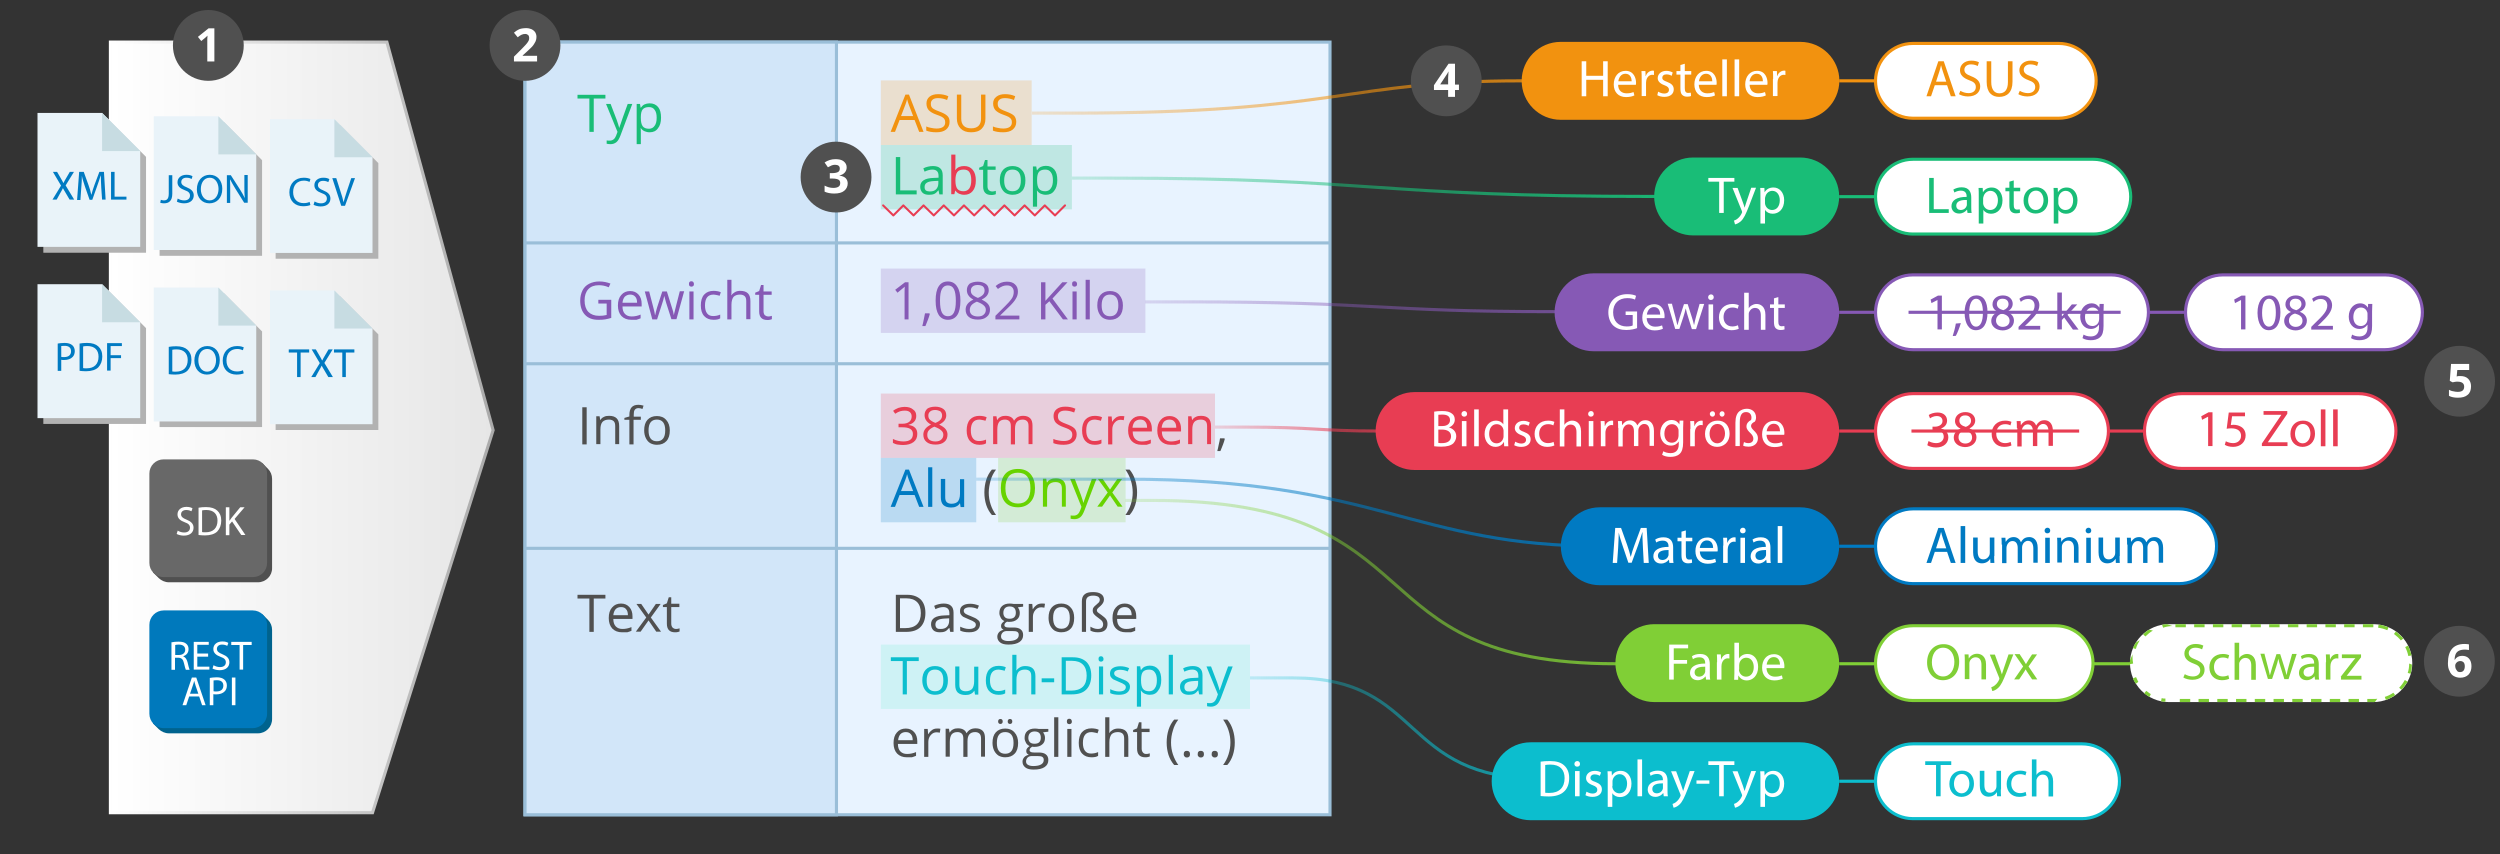 <svg xmlns="http://www.w3.org/2000/svg" viewBox="0 0 1200 410"><rect x="0" y="0" width="1200" height="410" fill="#333333" stroke="none"/><style>.st1{fill:#505050}.st3{fill:#fff}.st6{fill:#b2b2b2}.st7{fill:#e9f3f9}.st8{fill:#c7dce2}.st9{fill:#007ac2}.st13{fill:#19bd77}.st14{fill:#8659b5}.st21{fill:#f2920f}.st22{fill:#e83d53}.st24{fill:#0cbece}.st34{fill:#80cf36}.st35,.st36{fill:none;stroke:#8659b5;stroke-width:1.5;stroke-miterlimit:10}.st36{stroke:#e83d53}.st42{fill-rule:evenodd;clip-rule:evenodd;fill:#505050}</style><g id="Ebene_2"><linearGradient id="SVGID_1_" gradientUnits="userSpaceOnUse" x1="53.048" y1="205.145" x2="236.716" y2="205.145"><stop offset="0" stop-color="#fff"/><stop offset="1" stop-color="#e6e6e6"/></linearGradient><linearGradient id="SVGID_2_" gradientUnits="userSpaceOnUse" x1="52.298" y1="205.145" x2="237.498" y2="205.145"><stop offset="0" stop-color="#fff"/><stop offset="1" stop-color="#aaa"/></linearGradient><path fill="url(#SVGID_1_)" stroke="url(#SVGID_2_)" stroke-width="1.5" stroke-miterlimit="10" d="M178.8 390.1H53V20.2h132.7l51 186.3z"/><path class="st1" d="M123.8 279.5H81.1c-1.9 0-3.6-.8-4.9-2l-2.7-2.7.6-44.9c0-3.8 3.1-6.9 6.9-6.9l45-.6 2.6 2.6c1.3 1.3 2 3 2 4.9v42.7c.1 3.8-3 6.9-6.8 6.9z"/><path d="M121.4 277H78.5c-3.8 0-6.8-3.1-6.8-6.8v-42.9c0-3.8 3.1-6.8 6.8-6.8h42.9c3.8 0 6.8 3.1 6.8 6.8v42.9c0 3.8-3 6.8-6.8 6.8z" fill="#686868"/><path class="st3" d="M85.3 254.7c.8.5 1.9.9 3.1.9 1.8 0 2.8-.9 2.8-2.3 0-1.2-.7-2-2.5-2.6-2.2-.8-3.5-1.9-3.5-3.8 0-2.1 1.7-3.6 4.3-3.6 1.4 0 2.3.3 2.9.7l-.5 1.4c-.4-.2-1.3-.6-2.5-.6-1.8 0-2.5 1.1-2.5 2 0 1.2.8 1.9 2.6 2.6 2.2.9 3.4 2 3.4 3.9 0 2.1-1.5 3.8-4.7 3.8-1.3 0-2.7-.4-3.4-.8l.5-1.6zm10-11c1-.2 2.3-.3 3.6-.3 2.5 0 4.2.6 5.4 1.7 1.2 1.1 1.9 2.6 1.9 4.8 0 2.2-.7 3.9-1.9 5.2-1.2 1.2-3.3 1.9-5.9 1.9-1.2 0-2.2-.1-3.1-.2v-13.1zm1.7 11.7c.4.1 1.1.1 1.7.1 3.7 0 5.7-2.1 5.7-5.6 0-3.1-1.8-5.1-5.4-5.1-.9 0-1.6.1-2 .2v10.4zm11.4-11.9h1.7v6.4h.1c.4-.5.7-1 1-1.4l4.1-5h2.1l-4.8 5.6 5.2 7.7h-2l-4.4-6.5-1.3 1.5v5.1h-1.7v-13.4z"/><path d="M123.8 352H81.1c-1.9 0-3.6-.8-4.9-2l-2.7-2.7.6-44.9c0-3.8 3.1-6.9 6.9-6.9l45-.6 2.6 2.6c1.3 1.3 2 3 2 4.9V345c.1 3.9-3 7-6.8 7z" fill="#00638e"/><path d="M121.3 349.5H78.6c-3.8 0-6.9-3.1-6.9-6.9v-42.7c0-3.8 3.1-6.9 6.9-6.9h42.7c3.8 0 6.9 3.1 6.9 6.9v42.7c0 3.8-3.1 6.9-6.9 6.9z" fill="#0079bc"/><path class="st3" d="M82.4 308.3c.9-.2 2.1-.3 3.3-.3 1.8 0 3 .3 3.8 1.1.7.6 1 1.5 1 2.5 0 1.8-1.1 2.9-2.5 3.4v.1c1 .4 1.6 1.3 2 2.7.4 1.9.8 3.1 1 3.7h-1.8c-.2-.4-.5-1.5-.9-3.2-.4-1.8-1.1-2.5-2.7-2.6H84v5.8h-1.7v-13.2zm1.7 6.1h1.8c1.8 0 3-1 3-2.5 0-1.7-1.2-2.5-3.1-2.5-.8 0-1.4.1-1.7.2v4.8zm15.8.8h-5.2v4.8h5.8v1.4H93v-13.3h7.2v1.4h-5.5v4.2h5.2v1.5zm2.6 4.1c.8.5 1.9.9 3.1.9 1.8 0 2.8-.9 2.8-2.3 0-1.2-.7-2-2.5-2.6-2.2-.8-3.5-1.9-3.5-3.8 0-2.1 1.7-3.6 4.3-3.6 1.4 0 2.3.3 2.9.7l-.5 1.4c-.4-.2-1.3-.6-2.5-.6-1.8 0-2.5 1.1-2.5 2 0 1.2.8 1.9 2.6 2.6 2.2.9 3.4 2 3.4 3.9 0 2.1-1.5 3.8-4.7 3.8-1.3 0-2.7-.4-3.4-.8l.5-1.6zm12.5-9.7h-4v-1.5h9.8v1.5h-4.1v11.8H115v-11.8zm-24.2 24.7l-1.4 4.2h-1.8l4.5-13.3h2.1l4.5 13.3H97l-1.4-4.2h-4.8zm4.4-1.3l-1.3-3.8c-.3-.9-.5-1.7-.7-2.4-.2.8-.4 1.6-.7 2.4l-1.3 3.8h4zm5.5-7.6c.8-.1 1.9-.3 3.3-.3 1.7 0 2.9.4 3.7 1.1.7.6 1.2 1.6 1.2 2.8 0 1.2-.4 2.2-1 2.8-.9 1-2.4 1.5-4.1 1.5-.5 0-1 0-1.4-.1v5.3h-1.7v-13.1zm1.8 6.4c.4.1.8.1 1.4.1 2.1 0 3.3-1 3.3-2.8 0-1.8-1.2-2.6-3.1-2.6-.8 0-1.3.1-1.6.1v5.2zm10.5-6.6v13.3h-1.7v-13.3h1.7z"/><path class="st6" d="M125.8 122.8H76.6V58.6h31l18.2 18.3z"/><path class="st7" d="M123 120H73.8V55.8h31L123 74.1z"/><path class="st8" d="M123 74.1h-18.2V55.8z"/><path class="st9" d="M81 84.1h1.7V93c0 3.5-1.7 4.6-4 4.6-.6 0-1.4-.1-1.8-.3l.3-1.4c.4.1.9.3 1.4.3 1.5 0 2.4-.7 2.4-3.3v-8.8zm4.3 11.2c.8.5 1.9.9 3.1.9 1.8 0 2.8-.9 2.8-2.3 0-1.2-.7-2-2.5-2.6-2.2-.8-3.5-1.9-3.5-3.8 0-2.1 1.7-3.6 4.3-3.6 1.4 0 2.3.3 2.9.7l-.4 1.3c-.4-.2-1.3-.6-2.5-.6-1.8 0-2.5 1.1-2.5 2 0 1.2.8 1.9 2.6 2.6 2.2.9 3.4 2 3.4 3.9 0 2.1-1.5 3.8-4.7 3.8-1.3 0-2.7-.4-3.4-.8l.4-1.5zm21.4-4.7c0 4.6-2.8 7-6.2 7-3.5 0-6-2.7-6-6.7 0-4.2 2.6-7 6.2-7s6 2.8 6 6.7zm-10.3.2c0 2.8 1.5 5.4 4.2 5.4s4.3-2.5 4.3-5.5c0-2.6-1.4-5.4-4.2-5.4-2.9 0-4.3 2.6-4.3 5.5zm12.5 6.6V84.1h1.9l4.3 6.7c1 1.6 1.8 3 2.4 4.3-.2-1.8-.2-3.4-.2-5.5V84h1.6v13.3h-1.7l-4.2-6.7c-.9-1.5-1.8-3-2.5-4.4h-.1c.1 1.7.1 3.3.1 5.5v5.7h-1.6z"/><path class="st6" d="M70.1 121.3H20.8V57h31l18.3 18.3z"/><path class="st7" d="M67.3 118.5H18V54.2h31l18.3 18.3z"/><path class="st8" d="M67.3 72.5H49V54.2z"/><path class="st9" d="M33.4 95.8l-1.7-2.9c-.7-1.1-1.1-1.9-1.5-2.6-.4.8-.7 1.5-1.4 2.6l-1.6 2.9h-2l4.1-6.7-3.9-6.6h2l1.8 3.1c.5.9.9 1.5 1.2 2.2h.1c.4-.8.7-1.4 1.2-2.2l1.8-3.1h2l-4 6.5 4.1 6.8h-2.2zM48.6 90c-.1-1.9-.2-4.1-.2-5.7h-.1c-.5 1.6-1 3.2-1.7 5.1l-2.3 6.5H43l-2.2-6.3c-.6-1.9-1.2-3.6-1.5-5.2 0 1.7-.1 3.9-.3 5.9l-.4 5.7H37l1-13.5h2.2l2.3 6.4c.6 1.6 1 3.1 1.3 4.5h.1c.3-1.3.8-2.8 1.4-4.5l2.4-6.4h2.2l.8 13.3H49l-.4-5.8zm4.6-7.5H55v11.9h5.7v1.4h-7.4V82.5z"/><path class="st6" d="M181.6 124.2h-49.3V60h31l18.3 18.3z"/><path class="st7" d="M178.8 121.4h-49.2V57.2h30.9l18.3 18.3z"/><path class="st8" d="M178.8 75.5h-18.3V57.2z"/><path class="st9" d="M149 98.4c-.6.3-1.9.6-3.5.6-3.7 0-6.6-2.4-6.6-6.7 0-4.2 2.8-7 6.9-7 1.7 0 2.7.4 3.2.6l-.4 1.4c-.7-.3-1.6-.6-2.7-.6-3.1 0-5.2 2-5.2 5.5 0 3.3 1.9 5.3 5.1 5.3 1 0 2.1-.2 2.8-.6l.4 1.5zm2-1.7c.8.5 1.9.9 3.1.9 1.8 0 2.8-.9 2.8-2.3 0-1.2-.7-2-2.5-2.6-2.2-.8-3.5-1.9-3.5-3.8 0-2.1 1.7-3.6 4.3-3.6 1.4 0 2.3.3 2.9.7l-.5 1.4c-.4-.2-1.3-.6-2.5-.6-1.8 0-2.5 1.1-2.5 2 0 1.2.8 1.9 2.6 2.6 2.2.9 3.4 2 3.4 3.9 0 2.1-1.5 3.8-4.7 3.8-1.3 0-2.7-.4-3.4-.8l.5-1.6zm12.8 2.1l-4.3-13.3h1.9l2.1 6.6c.6 1.8 1.1 3.4 1.4 5 .4-1.5.9-3.2 1.5-5l2.2-6.6h1.8l-4.8 13.3h-1.8z"/><path class="st6" d="M125.8 205H76.6v-64.2h31l18.2 18.3z"/><path class="st7" d="M123 202.3H73.8V138h31l18.2 18.3z"/><path class="st8" d="M123 156.3h-18.2V138z"/><path class="st9" d="M81 166.5c1-.2 2.3-.3 3.6-.3 2.5 0 4.2.6 5.4 1.7 1.2 1.1 1.9 2.6 1.9 4.8 0 2.2-.7 3.9-1.9 5.2-1.2 1.2-3.3 1.9-5.9 1.9-1.2 0-2.2-.1-3.1-.2v-13.1zm1.7 11.8c.4.1 1.1.1 1.7.1 3.7 0 5.7-2.1 5.7-5.6 0-3.1-1.8-5.1-5.4-5.1-.9 0-1.6.1-2 .2v10.4zm22.8-5.5c0 4.6-2.8 7-6.2 7-3.5 0-6-2.7-6-6.7 0-4.2 2.6-7 6.2-7 3.7 0 6 2.8 6 6.7zm-10.3.2c0 2.8 1.5 5.4 4.2 5.4s4.3-2.5 4.3-5.5c0-2.6-1.4-5.4-4.2-5.4-2.9 0-4.3 2.6-4.3 5.5zm21.8 6.2c-.6.3-1.9.6-3.5.6-3.7 0-6.6-2.4-6.6-6.7 0-4.2 2.8-7 6.9-7 1.7 0 2.7.4 3.2.6l-.4 1.4c-.7-.3-1.6-.6-2.7-.6-3.1 0-5.2 2-5.2 5.5 0 3.3 1.9 5.3 5.1 5.3 1 0 2.1-.2 2.8-.6l.4 1.5z"/><path class="st6" d="M70.1 203.5H20.8v-64.3h31l18.3 18.3z"/><path class="st7" d="M67.3 200.7H18v-64.3h31l18.3 18.3z"/><path class="st8" d="M67.3 154.7H49v-18.3z"/><path class="st9" d="M27.7 164.9c.8-.1 1.9-.3 3.3-.3 1.7 0 2.9.4 3.7 1.1.7.6 1.2 1.6 1.2 2.8 0 1.2-.4 2.2-1 2.8-.9 1-2.4 1.5-4.1 1.5-.5 0-1 0-1.4-.1v5.3h-1.7v-13.1zm1.7 6.4c.4.1.8.1 1.4.1 2.1 0 3.3-1 3.3-2.8 0-1.8-1.2-2.6-3.1-2.6-.8 0-1.3.1-1.6.1v5.2zm8.8-6.4c1-.2 2.3-.3 3.6-.3 2.5 0 4.2.6 5.4 1.7 1.2 1.1 1.9 2.6 1.9 4.8 0 2.2-.7 3.9-1.9 5.2-1.2 1.2-3.3 1.9-5.9 1.9-1.2 0-2.2-.1-3.1-.2v-13.1zm1.7 11.8c.4.1 1.1.1 1.7.1 3.7 0 5.7-2.1 5.7-5.6 0-3.1-1.8-5.1-5.4-5.1-.9 0-1.6.1-2 .2v10.4zm11.4-12h7.2v1.4h-5.4v4.4h5v1.4h-5v6h-1.7v-13.2z"/><path class="st6" d="M181.6 206.4h-49.3v-64.2h31l18.3 18.3z"/><path class="st7" d="M178.8 203.6h-49.2v-64.2h30.9l18.3 18.3z"/><path class="st8" d="M178.8 157.7h-18.3v-18.3z"/><path class="st9" d="M142.6 169.2h-4v-1.5h9.8v1.5h-4.1V181h-1.7v-11.8zm15 11.8l-1.7-2.9c-.7-1.1-1.1-1.9-1.5-2.6-.4.8-.7 1.5-1.4 2.6l-1.6 2.9h-2l4.1-6.7-3.9-6.6h2l1.8 3.1c.5.9.9 1.5 1.2 2.2h.1c.4-.8.7-1.4 1.2-2.2l1.8-3.1h2l-4 6.5 4.1 6.8h-2.2zm6.7-11.8h-4v-1.5h9.8v1.5H166V181h-1.7v-11.8z"/><path fill="#e8f3ff" stroke="#9abed8" stroke-width="1.5" stroke-miterlimit="10" d="M252 20.2h386.4v370.9H252z"/><path fill="#cef2f5" d="M422.8 309.4H600v30.9H422.8z"/><path fill="#d2e6f9" stroke="#9abed8" stroke-width="1.5" stroke-miterlimit="10" d="M252 20.2h149.5v370.9H252z"/><path class="st13" d="M285 63.3h-2.1v-16h-5.7v-1.8h13.4v1.8H285v16zm5.9-13.4h2.2l2.9 7.6c.6 1.7 1 3 1.2 3.8h.1c.1-.4.3-1.1.7-2.1.3-1 1.4-4.1 3.3-9.3h2.2l-5.7 15.2c-.6 1.5-1.2 2.6-2 3.2-.8.6-1.7.9-2.8.9-.6 0-1.2-.1-1.8-.2v-1.6c.4.1.9.1 1.5.1 1.4 0 2.4-.8 3-2.3l.7-1.9-5.5-13.4zm20.9 13.6c-.9 0-1.7-.2-2.4-.5s-1.3-.8-1.8-1.5h-.1c.1.8.1 1.5.1 2.2v5.5h-2V49.9h1.6l.3 1.8h.1c.5-.7 1.1-1.3 1.8-1.6.7-.3 1.5-.5 2.4-.5 1.8 0 3.1.6 4.1 1.8 1 1.2 1.4 2.9 1.4 5.1 0 2.2-.5 3.9-1.5 5.1-.9 1.3-2.2 1.9-4 1.9zm-.3-12.1c-1.4 0-2.4.4-3 1.1s-.9 2-.9 3.6v.5c0 1.9.3 3.2.9 4 .6.8 1.6 1.2 3 1.2 1.2 0 2.1-.5 2.7-1.4.7-.9 1-2.2 1-3.9 0-1.7-.3-2.9-1-3.8-.6-.9-1.5-1.3-2.7-1.3z"/><path class="st14" d="M287.3 143.9h6.1v8.7c-.9.3-1.9.5-2.9.7s-2.1.2-3.4.2c-2.7 0-4.8-.8-6.3-2.4-1.5-1.6-2.3-3.9-2.3-6.8 0-1.9.4-3.5 1.1-4.9.7-1.4 1.8-2.5 3.2-3.2 1.4-.7 3-1.1 4.9-1.1 1.9 0 3.7.4 5.3 1l-.8 1.8c-1.6-.7-3.2-1-4.7-1-2.2 0-3.9.6-5.1 1.9s-1.8 3.1-1.8 5.4c0 2.4.6 4.2 1.8 5.5 1.2 1.2 2.9 1.9 5.2 1.9 1.2 0 2.4-.1 3.6-.4v-5.5h-4v-1.8zm15.7 9.6c-2 0-3.5-.6-4.7-1.8-1.1-1.2-1.7-2.9-1.7-5 0-2.2.5-3.9 1.6-5.1 1.1-1.3 2.5-1.9 4.3-1.9 1.7 0 3 .6 4 1.7s1.5 2.6 1.5 4.4v1.3h-9.2c0 1.6.4 2.8 1.2 3.6.8.8 1.8 1.2 3.2 1.2 1.4 0 2.9-.3 4.3-.9v1.8c-.7.3-1.4.5-2 .7H303zm-.5-12.1c-1.1 0-1.9.4-2.6 1-.6.7-1 1.7-1.1 2.9h7c0-1.3-.3-2.3-.9-2.9-.6-.7-1.4-1-2.4-1zm19.8 11.9l-2.5-7.8c-.2-.5-.4-1.6-.9-3.3h-.1c-.3 1.4-.6 2.5-.9 3.3l-2.5 7.8h-2.3l-3.6-13.4h2.1c.9 3.4 1.5 5.9 2 7.7.5 1.8.7 2.9.8 3.6h.1c.1-.5.2-1.1.4-1.8s.4-1.3.5-1.8l2.5-7.7h2.2l2.4 7.7c.5 1.4.8 2.6.9 3.5h.1c0-.3.1-.7.3-1.4.1-.6 1-3.9 2.5-9.9h2.1l-3.7 13.4h-2.4zm8.4-17c0-.5.1-.8.3-1 .2-.2.5-.3.9-.3.3 0 .6.1.8.3.2.2.4.6.4 1 0 .5-.1.8-.4 1-.2.2-.5.3-.8.3-.3 0-.6-.1-.9-.3-.2-.2-.3-.6-.3-1zm2.2 17h-2v-13.4h2v13.4zm9.6.2c-1.9 0-3.4-.6-4.5-1.8-1.1-1.2-1.6-2.9-1.6-5.1 0-2.2.5-4 1.6-5.2 1.1-1.2 2.6-1.8 4.6-1.8.6 0 1.3.1 1.9.2.6.1 1.1.3 1.5.5l-.6 1.7c-.4-.2-.9-.3-1.5-.4-.5-.1-1-.2-1.4-.2-2.7 0-4.1 1.7-4.1 5.2 0 1.6.3 2.9 1 3.8.7.9 1.6 1.3 2.9 1.3 1.1 0 2.3-.2 3.4-.7v1.8c-.7.5-1.8.7-3.2.7zm15.7-.2v-8.7c0-1.1-.2-1.9-.7-2.4-.5-.5-1.3-.8-2.3-.8-1.4 0-2.4.4-3.1 1.1-.6.8-1 2-1 3.8v7h-2v-19h2v5.7c0 .7 0 1.3-.1 1.7h.1c.4-.6 1-1.1 1.7-1.5.7-.4 1.6-.6 2.5-.6 1.6 0 2.9.4 3.7 1.2.8.8 1.2 2 1.2 3.7v8.7h-2zm10.5-1.4c.4 0 .7 0 1-.1.3-.1.6-.1.8-.2v1.6c-.2.1-.5.2-1 .3-.4.1-.8.1-1.2.1-2.6 0-3.9-1.4-3.9-4.1v-8h-1.9v-1l1.9-.8.9-2.9h1.2v3.1h3.9v1.6h-3.9v7.9c0 .8.2 1.4.6 1.9.4.3 1 .6 1.6.6z"/><path class="st1" d="M279.5 213.3v-17.8h2.1v17.8h-2.1zm15.8 0v-8.7c0-1.1-.2-1.9-.7-2.4-.5-.5-1.3-.8-2.3-.8-1.4 0-2.4.4-3.1 1.1-.7.8-1 2-1 3.7v7h-2v-13.4h1.6l.3 1.8h.1c.4-.7 1-1.2 1.7-1.5.7-.4 1.6-.5 2.5-.5 1.6 0 2.8.4 3.6 1.2.8.8 1.2 2 1.2 3.7v8.7h-1.9zm12.2-11.8h-3.4v11.8h-2v-11.8h-2.4v-.9l2.4-.7v-.7c0-3.3 1.4-4.9 4.3-4.9.7 0 1.5.1 2.5.4l-.5 1.6c-.8-.3-1.4-.4-2-.4-.8 0-1.3.3-1.7.8-.4.5-.5 1.3-.5 2.4v.9h3.4v1.5zm14 5.1c0 2.2-.5 3.9-1.6 5.1-1.1 1.2-2.6 1.8-4.6 1.8-1.2 0-2.3-.3-3.2-.8s-1.6-1.4-2.1-2.4-.8-2.3-.8-3.7c0-2.2.5-3.9 1.6-5.1 1.1-1.2 2.6-1.8 4.5-1.8s3.4.6 4.5 1.9c1.1 1.2 1.7 2.9 1.7 5zm-10.2 0c0 1.7.3 3 1 3.9.7.9 1.7 1.3 3 1.3s2.3-.4 3-1.3c.7-.9 1-2.2 1-3.9 0-1.7-.3-3-1-3.9-.7-.9-1.7-1.3-3-1.3s-2.3.4-3 1.3c-.7.9-1 2.2-1 3.9zM285 303.3h-2.1v-16h-5.7v-1.8h13.4v1.8H285v16zm13.6.2c-2 0-3.5-.6-4.7-1.8-1.1-1.2-1.7-2.9-1.7-5 0-2.2.5-3.9 1.6-5.1 1.1-1.3 2.5-1.9 4.3-1.9 1.7 0 3 .6 4 1.7s1.5 2.6 1.5 4.4v1.3h-9.2c0 1.6.4 2.8 1.2 3.6.8.8 1.8 1.2 3.2 1.2 1.4 0 2.9-.3 4.3-.9v1.8c-.7.3-1.4.5-2 .7h-2.5zm-.5-12.1c-1.1 0-1.9.3-2.6 1-.6.7-1 1.7-1.1 2.9h7c0-1.3-.3-2.3-.9-2.9-.5-.7-1.3-1-2.4-1zm12.1 5l-4.7-6.5h2.3l3.5 5.1 3.5-5.1h2.3l-4.7 6.5 4.9 6.8H315l-3.7-5.4-3.8 5.4h-2.3l5-6.8zm14.2 5.5c.4 0 .7 0 1-.1.3-.1.6-.1.8-.2v1.5c-.2.1-.5.2-1 .3-.4.1-.8.1-1.2.1-2.6 0-3.9-1.4-3.9-4.1v-8h-1.9v-1l1.9-.8.9-2.9h1.2v3.1h3.9v1.6h-3.9v7.9c0 .8.2 1.4.6 1.9.4.4 1 .7 1.6.7z"/><path opacity=".2" fill="#f2920f" d="M422.8 38.6h72.4v31h-72.4z"/><path opacity=".2" fill="#19bd77" d="M422.8 69.6h91.7v30.9h-91.7z"/><path opacity=".2" fill="#8659b5" d="M422.8 128.9h127v30.9h-127z"/><path opacity=".2" fill="#e83d53" d="M422.8 188.9h160.4v30.9H422.8z"/><path opacity=".2" fill="#007ac2" d="M422.8 219.8h45.8v30.9h-45.8z"/><path opacity=".2" fill="#80cf36" d="M479.1 219.8h61.2v30.9h-61.2z"/><path class="st21" d="M441.2 63.3l-2.2-5.7h-7.2l-2.2 5.7h-2.1l7.1-17.9h1.7l7 17.9h-2.1zm-2.9-7.6l-2.1-5.5c-.3-.7-.5-1.6-.8-2.6-.2.8-.4 1.6-.8 2.6l-2.1 5.5h5.8zm17.5 2.8c0 1.6-.6 2.8-1.7 3.7s-2.7 1.3-4.6 1.3c-2.1 0-3.7-.3-4.9-.8v-2c.7.3 1.5.6 2.4.7.9.2 1.7.3 2.6.3 1.4 0 2.4-.3 3.1-.8.7-.5 1-1.3 1-2.2 0-.6-.1-1.1-.4-1.5-.2-.4-.7-.8-1.2-1.1-.6-.3-1.5-.7-2.7-1.1-1.7-.6-2.8-1.3-3.6-2.1-.7-.8-1.1-1.9-1.1-3.2 0-1.4.5-2.5 1.5-3.3 1-.8 2.4-1.2 4.1-1.2 1.8 0 3.4.3 4.9 1l-.6 1.8c-1.5-.6-2.9-.9-4.3-.9-1.1 0-2 .2-2.6.7-.6.5-.9 1.1-.9 2 0 .6.1 1.1.3 1.5.2.4.6.8 1.2 1.1.5.3 1.4.7 2.5 1.1 1.9.7 3.2 1.4 3.9 2.1.8.7 1.1 1.7 1.1 2.9zM473 45.4V57c0 2-.6 3.6-1.8 4.8-1.2 1.2-2.9 1.7-5.1 1.7s-3.8-.6-5-1.8c-1.2-1.2-1.8-2.8-1.8-4.8V45.4h2.1V57c0 1.5.4 2.6 1.2 3.4.8.8 2 1.2 3.6 1.2 1.5 0 2.7-.4 3.5-1.2.8-.8 1.2-2 1.2-3.4V45.4h2.1zm14.8 13.1c0 1.6-.6 2.8-1.7 3.7-1.1.9-2.7 1.3-4.6 1.3-2.1 0-3.7-.3-4.9-.8v-2c.7.3 1.5.6 2.4.7.9.2 1.7.3 2.6.3 1.4 0 2.4-.3 3.1-.8.7-.5 1-1.3 1-2.2 0-.6-.1-1.1-.4-1.5-.2-.4-.7-.8-1.2-1.1-.6-.3-1.5-.7-2.7-1.1-1.7-.6-2.8-1.3-3.6-2.1-.7-.8-1.1-1.9-1.1-3.2 0-1.4.5-2.5 1.6-3.3 1-.8 2.4-1.2 4.1-1.2 1.8 0 3.4.3 4.9 1l-.6 1.8c-1.5-.6-2.9-.9-4.3-.9-1.1 0-2 .2-2.6.7-.6.5-.9 1.1-.9 2 0 .6.1 1.1.3 1.5.2.4.6.8 1.2 1.1.5.3 1.4.7 2.5 1.1 1.9.7 3.2 1.4 3.9 2.1.6.7 1 1.7 1 2.9z"/><path class="st13" d="M430 93.3V75.4h2.1v16h7.9v1.9h-10zm20.9 0l-.4-1.9h-.1c-.7.8-1.3 1.4-2 1.7-.7.3-1.5.4-2.5.4-1.3 0-2.4-.3-3.1-1s-1.1-1.7-1.1-2.9c0-2.7 2.2-4.1 6.5-4.2l2.3-.1v-.8c0-1-.2-1.8-.7-2.3-.5-.5-1.2-.8-2.2-.8-1.1 0-2.4.3-3.8 1l-.6-1.6c.7-.4 1.4-.6 2.2-.8.8-.2 1.6-.3 2.4-.3 1.6 0 2.8.4 3.5 1.1.8.7 1.2 1.8 1.2 3.4v9.1h-1.6zm-4.6-1.4c1.3 0 2.3-.3 3-1 .7-.7 1.1-1.7 1.1-2.9v-1.2l-2 .1c-1.6.1-2.8.3-3.5.8-.7.4-1.1 1.1-1.1 2.1 0 .7.2 1.3.7 1.7.4.2 1 .4 1.8.4z"/><path class="st22" d="M462.8 79.7c1.8 0 3.1.6 4.1 1.8 1 1.2 1.5 2.9 1.5 5.1s-.5 3.9-1.5 5.1c-1 1.2-2.3 1.8-4.1 1.8-.9 0-1.7-.2-2.4-.5s-1.3-.8-1.8-1.5h-.1l-.4 1.7h-1.5v-19h2v4.6c0 1 0 2-.1 2.8h.1c.9-1.3 2.3-1.9 4.2-1.9zm-.3 1.7c-1.4 0-2.4.4-3 1.2-.6.8-.9 2.1-.9 4s.3 3.2.9 4c.6.8 1.6 1.2 3 1.2 1.2 0 2.2-.5 2.8-1.4.6-.9.9-2.2.9-3.9 0-1.7-.3-3-.9-3.9s-1.6-1.2-2.8-1.2z"/><path class="st13" d="M476.2 91.9c.4 0 .7 0 1-.1.3-.1.6-.1.8-.2v1.6c-.2.1-.5.2-1 .3-.4.1-.8.1-1.2.1-2.6 0-3.9-1.4-3.9-4.1v-8H470v-1l1.9-.8.9-2.9h1.2v3.1h3.9v1.6H474v7.9c0 .8.2 1.4.6 1.9.4.3.9.6 1.6.6zm16-5.3c0 2.2-.5 3.9-1.6 5.1-1.1 1.2-2.6 1.8-4.6 1.8-1.2 0-2.3-.3-3.2-.8s-1.6-1.4-2.1-2.4-.8-2.3-.8-3.7c0-2.2.5-3.9 1.6-5.1 1.1-1.2 2.6-1.8 4.5-1.8s3.4.6 4.5 1.9c1.2 1.2 1.7 2.9 1.7 5zm-10.2 0c0 1.7.3 3 1 3.9.7.9 1.7 1.3 3 1.3s2.3-.4 3-1.3c.7-.9 1-2.2 1-3.9 0-1.7-.3-3-1-3.9-.7-.9-1.7-1.3-3-1.3s-2.3.4-3 1.3c-.6.9-1 2.2-1 3.9zm20 6.9c-.9 0-1.7-.2-2.4-.5s-1.3-.8-1.8-1.5h-.1c.1.8.1 1.5.1 2.2v5.5h-2V79.9h1.6l.3 1.8h.1c.5-.7 1.1-1.3 1.8-1.6.7-.3 1.5-.5 2.4-.5 1.8 0 3.1.6 4.1 1.8 1 1.2 1.4 2.9 1.4 5.1 0 2.2-.5 3.9-1.5 5.1-.9 1.3-2.3 1.9-4 1.9zm-.3-12.1c-1.4 0-2.4.4-3 1.1s-.9 2-.9 3.6v.5c0 1.9.3 3.2.9 4 .6.8 1.6 1.2 3 1.2 1.2 0 2.1-.5 2.7-1.4.7-.9 1-2.2 1-3.9 0-1.7-.3-2.9-1-3.8-.6-.9-1.5-1.3-2.7-1.3z"/><path class="st14" d="M436.2 153.3h-2v-12.7c0-1.1 0-2.1.1-3-.2.2-.4.4-.6.5-.2.2-1.2 1-2.9 2.4l-1.1-1.4 4.7-3.6h1.7v17.8zm9.9-2.9l.2.3c-.2.8-.5 1.8-.9 2.8-.4 1.1-.8 2.1-1.2 3h-1.5c.2-.8.5-1.9.7-3.1s.4-2.2.6-3h2.1zm14.9-6.1c0 3.1-.5 5.4-1.5 6.9s-2.5 2.3-4.5 2.3c-1.9 0-3.4-.8-4.4-2.3-1-1.6-1.5-3.8-1.5-6.9 0-3.1.5-5.4 1.5-6.9s2.4-2.3 4.4-2.3c1.9 0 3.4.8 4.4 2.4 1.1 1.6 1.6 3.9 1.6 6.8zm-9.8 0c0 2.6.3 4.5.9 5.7.6 1.2 1.6 1.8 2.9 1.8 1.4 0 2.3-.6 2.9-1.8.6-1.2.9-3.1.9-5.6s-.3-4.4-.9-5.6c-.6-1.2-1.6-1.8-2.9-1.8-1.3 0-2.3.6-2.9 1.8-.6 1.1-.9 2.9-.9 5.5zm18.1-9.1c1.6 0 2.9.4 3.9 1.1s1.4 1.8 1.4 3.1c0 .9-.3 1.7-.8 2.4s-1.4 1.4-2.6 2c1.4.7 2.5 1.4 3.1 2.2.6.8.9 1.6.9 2.6 0 1.5-.5 2.7-1.6 3.5-1 .9-2.4 1.3-4.2 1.3-1.9 0-3.4-.4-4.4-1.3-1-.8-1.5-2-1.5-3.5 0-2 1.2-3.6 3.7-4.8-1.1-.6-1.9-1.3-2.4-2.1-.5-.7-.7-1.6-.7-2.5 0-1.3.5-2.3 1.4-3.1 1-.5 2.2-.9 3.8-.9zm-3.8 13.6c0 1 .3 1.7 1 2.3.7.5 1.6.8 2.9.8 1.2 0 2.2-.3 2.8-.9.7-.6 1-1.4 1-2.3 0-.8-.3-1.5-1-2.1-.6-.6-1.7-1.2-3.3-1.8-1.2.5-2.1 1.1-2.6 1.7-.5.6-.8 1.4-.8 2.3zm3.8-12c-1 0-1.8.2-2.4.7s-.9 1.1-.9 2c0 .7.2 1.4.7 1.9s1.4 1.1 2.7 1.6c1.2-.5 2-1 2.5-1.6.5-.6.7-1.2.7-2s-.3-1.5-.9-2c-.5-.3-1.3-.6-2.4-.6zm20.2 16.5h-11.7v-1.7l4.7-4.7c1.4-1.4 2.4-2.5 2.8-3.1.5-.6.8-1.2 1-1.8s.3-1.2.3-1.9c0-1-.3-1.7-.9-2.3-.6-.6-1.4-.8-2.4-.8-.7 0-1.4.1-2.1.4s-1.4.7-2.2 1.3l-1.1-1.4c1.6-1.4 3.4-2.1 5.4-2.1 1.7 0 3 .4 3.9 1.3 1 .9 1.4 2 1.4 3.5 0 1.1-.3 2.3-1 3.4-.6 1.1-1.8 2.5-3.6 4.2l-3.9 3.8v.1h9.2v1.8zm23.1 0h-2.4l-6.5-8.7-1.9 1.7v7h-2.1v-17.8h2.1v8.9l8.1-8.9h2.5l-7.2 7.8 7.4 10zm2-17c0-.5.1-.8.3-1 .2-.2.5-.3.9-.3.3 0 .6.1.8.3s.4.6.4 1c0 .5-.1.8-.4 1-.2.2-.5.3-.8.3-.3 0-.6-.1-.9-.3-.2-.2-.3-.6-.3-1zm2.2 17h-2v-13.4h2v13.4zm6.3 0h-2v-19h2v19zm15.9-6.7c0 2.2-.5 3.9-1.6 5.1-1.1 1.2-2.6 1.8-4.6 1.8-1.2 0-2.3-.3-3.2-.8s-1.6-1.4-2.1-2.4-.8-2.3-.8-3.7c0-2.2.5-3.9 1.6-5.1 1.1-1.2 2.6-1.8 4.5-1.8s3.4.6 4.5 1.9 1.7 2.9 1.7 5zm-10.2 0c0 1.7.3 3 1 3.9.7.9 1.7 1.3 3 1.3s2.3-.4 3-1.3c.7-.9 1-2.2 1-3.9 0-1.7-.3-3-1-3.9-.7-.9-1.7-1.3-3-1.3s-2.3.4-3 1.3c-.7.9-1 2.2-1 3.9z"/><path class="st22" d="M439.8 199.6c0 1.1-.3 2.1-1 2.8-.6.7-1.5 1.2-2.7 1.5v.1c1.4.2 2.5.6 3.2 1.4.7.7 1 1.7 1 2.9 0 1.7-.6 3-1.8 3.9-1.2.9-2.9 1.4-5 1.4-.9 0-1.8-.1-2.6-.2s-1.5-.4-2.3-.8v-1.9c.8.4 1.6.7 2.5.9.9.2 1.7.3 2.5.3 3.1 0 4.6-1.2 4.6-3.6 0-2.2-1.7-3.2-5.1-3.2h-1.8v-1.7h1.8c1.4 0 2.5-.3 3.3-.9.8-.6 1.2-1.5 1.2-2.6 0-.9-.3-1.6-.9-2.1-.6-.5-1.4-.7-2.4-.7-.8 0-1.5.1-2.2.3-.7.2-1.5.6-2.4 1.2l-1-1.4c.7-.6 1.6-1 2.5-1.4 1-.3 2-.5 3-.5 1.7 0 3.1.4 4 1.2 1.1.7 1.6 1.7 1.6 3.1zm9.1-4.4c1.6 0 2.9.4 3.9 1.1s1.4 1.8 1.4 3.1c0 .9-.3 1.7-.8 2.4s-1.4 1.4-2.6 2c1.4.7 2.5 1.4 3.1 2.2.6.8.9 1.6.9 2.6 0 1.5-.5 2.7-1.5 3.5-1 .9-2.5 1.3-4.2 1.3-1.9 0-3.4-.4-4.4-1.3-1-.8-1.5-2-1.5-3.5 0-2 1.2-3.6 3.7-4.8-1.1-.6-1.9-1.3-2.4-2.1-.5-.7-.7-1.6-.7-2.5 0-1.3.5-2.3 1.4-3.1.8-.5 2.1-.9 3.7-.9zm-3.8 13.6c0 1 .3 1.7 1 2.3.7.5 1.6.8 2.9.8 1.2 0 2.2-.3 2.8-.9.7-.6 1-1.4 1-2.3 0-.8-.3-1.5-1-2.1-.6-.6-1.7-1.2-3.3-1.8-1.2.5-2.1 1.1-2.6 1.7-.6.6-.8 1.4-.8 2.3zm3.8-12c-1 0-1.8.2-2.4.7-.6.5-.9 1.1-.9 2 0 .7.2 1.4.7 1.9.5.5 1.4 1.1 2.7 1.6 1.2-.5 2-1 2.5-1.6s.7-1.2.7-2-.3-1.5-.9-2c-.6-.3-1.4-.6-2.4-.6zm21.2 16.7c-1.9 0-3.4-.6-4.5-1.8-1.1-1.2-1.6-2.9-1.6-5.1 0-2.2.5-4 1.6-5.2s2.6-1.8 4.6-1.8c.6 0 1.3.1 1.9.2.6.1 1.1.3 1.5.5l-.6 1.7c-.4-.2-.9-.3-1.5-.4-.5-.1-1-.2-1.4-.2-2.7 0-4.1 1.7-4.1 5.2 0 1.6.3 2.9 1 3.8.7.9 1.6 1.3 2.9 1.3 1.1 0 2.3-.2 3.4-.7v1.8c-.7.5-1.9.7-3.2.7zm23.6-.2v-8.7c0-1.1-.2-1.9-.7-2.4-.5-.5-1.2-.8-2.1-.8-1.3 0-2.2.4-2.8 1.1-.6.7-.9 1.8-.9 3.3v7.5h-2v-8.7c0-1.1-.2-1.9-.7-2.4-.5-.5-1.2-.8-2.1-.8-1.3 0-2.2.4-2.8 1.1-.6.8-.9 2-.9 3.7v7h-2v-13.4h1.6l.3 1.8h.1c.4-.7.9-1.2 1.6-1.5.7-.4 1.5-.5 2.3-.5 2.1 0 3.5.8 4.1 2.3h.1c.4-.7 1-1.3 1.7-1.7.8-.4 1.6-.6 2.6-.6 1.5 0 2.6.4 3.4 1.2.8.8 1.1 2 1.1 3.7v8.7h-1.9zm23.1-4.8c0 1.6-.6 2.8-1.7 3.7s-2.7 1.3-4.6 1.3c-2.1 0-3.7-.3-4.9-.8v-2c.7.3 1.5.6 2.4.7.9.2 1.7.3 2.6.3 1.4 0 2.4-.3 3.1-.8.7-.5 1-1.3 1-2.2 0-.6-.1-1.1-.4-1.5-.2-.4-.7-.8-1.2-1.1-.6-.3-1.5-.7-2.7-1.1-1.7-.6-2.8-1.3-3.6-2.1-.7-.8-1.1-1.9-1.1-3.2 0-1.4.5-2.5 1.5-3.3 1-.8 2.4-1.2 4.1-1.2 1.8 0 3.4.3 4.9 1l-.6 1.8c-1.5-.6-2.9-.9-4.3-.9-1.1 0-2 .2-2.6.7-.6.5-.9 1.1-.9 2 0 .6.1 1.1.3 1.5.2.4.6.8 1.2 1.1.5.3 1.4.7 2.5 1.1 1.9.7 3.2 1.4 3.9 2.1.7.7 1.1 1.7 1.1 2.9zm8.7 5c-1.9 0-3.4-.6-4.5-1.8-1.1-1.2-1.6-2.9-1.6-5.1 0-2.2.5-4 1.6-5.2s2.6-1.8 4.6-1.8c.6 0 1.3.1 1.9.2.6.1 1.1.3 1.5.5l-.6 1.7c-.4-.2-.9-.3-1.5-.4-.5-.1-1-.2-1.4-.2-2.7 0-4.1 1.7-4.1 5.2 0 1.6.3 2.9 1 3.8.7.9 1.6 1.3 2.9 1.3 1.1 0 2.3-.2 3.4-.7v1.8c-.8.5-1.9.7-3.2.7zm12.6-13.8c.6 0 1.1 0 1.6.1l-.3 1.9c-.6-.1-1-.2-1.5-.2-1.1 0-2 .4-2.8 1.3-.8.9-1.2 2-1.2 3.3v7.2h-2v-13.4h1.7l.2 2.5h.1c.5-.9 1.1-1.5 1.8-2 .8-.5 1.6-.7 2.4-.7zm9.8 13.8c-2 0-3.5-.6-4.7-1.8-1.1-1.2-1.7-2.9-1.7-5 0-2.2.5-3.9 1.6-5.1 1.1-1.3 2.5-1.9 4.3-1.9 1.7 0 3 .6 4 1.7s1.5 2.6 1.5 4.4v1.3h-9.2c0 1.6.4 2.8 1.2 3.6.8.8 1.8 1.2 3.2 1.2 1.4 0 2.9-.3 4.3-.9v1.8c-.7.3-1.4.5-2 .7h-2.5zm-.6-12.1c-1.1 0-1.9.4-2.6 1-.6.7-1 1.7-1.1 2.9h7c0-1.3-.3-2.3-.9-2.9-.5-.7-1.3-1-2.4-1zm14.6 12.1c-2 0-3.5-.6-4.7-1.8-1.1-1.2-1.7-2.9-1.7-5 0-2.2.5-3.9 1.6-5.1 1.1-1.3 2.5-1.9 4.3-1.9 1.7 0 3 .6 4 1.7s1.5 2.6 1.5 4.4v1.3h-9.2c0 1.6.4 2.8 1.2 3.6.8.8 1.8 1.2 3.2 1.2 1.4 0 2.9-.3 4.3-.9v1.8c-.7.3-1.4.5-2 .7h-2.5zm-.6-12.1c-1.1 0-1.9.4-2.6 1-.6.7-1 1.7-1.1 2.9h7c0-1.3-.3-2.3-.9-2.9-.5-.7-1.3-1-2.4-1zm18.1 11.9v-8.7c0-1.1-.2-1.9-.7-2.4s-1.3-.8-2.3-.8c-1.4 0-2.4.4-3.1 1.1-.7.8-1 2-1 3.7v7h-2v-13.4h1.6l.3 1.8h.1c.4-.7 1-1.2 1.7-1.5.7-.4 1.6-.5 2.5-.5 1.6 0 2.8.4 3.6 1.2.8.8 1.2 2 1.2 3.7v8.7h-1.9z"/><path class="st1" d="M587.7 210.4l.2.3c-.2.8-.5 1.8-.9 2.8-.4 1.1-.8 2.1-1.2 3h-1.5c.2-.8.5-1.9.7-3.1.3-1.2.5-2.2.6-3h2.1z"/><path class="st9" d="M441.2 243.3l-2.2-5.7h-7.2l-2.2 5.7h-2.1l7.1-17.9h1.7l7 17.9h-2.1zm-2.9-7.6l-2.1-5.5c-.3-.7-.5-1.6-.8-2.6-.2.8-.4 1.6-.8 2.6l-2.1 5.5h5.8zm9.2 7.6h-2v-19h2v19zm6.2-13.4v8.7c0 1.1.2 1.9.7 2.4.5.5 1.3.8 2.3.8 1.4 0 2.4-.4 3.1-1.1.6-.8 1-2 1-3.7v-7h2v13.4h-1.7l-.3-1.8h-.1c-.4.7-1 1.2-1.7 1.5-.7.4-1.6.5-2.5.5-1.6 0-2.8-.4-3.7-1.2-.8-.8-1.2-2-1.2-3.7v-8.8h2.1z"/><path class="st1" d="M472.5 236.4c0-2.2.3-4.2.9-6.1.6-1.9 1.5-3.5 2.7-4.9h2c-1.2 1.6-2.1 3.3-2.6 5.2s-.9 3.8-.9 5.8.3 3.9.9 5.7c.6 1.9 1.5 3.6 2.6 5.1h-2c-1.2-1.4-2.1-3-2.7-4.8-.6-1.9-.9-3.8-.9-6z"/><path d="M496.8 234.3c0 2.9-.7 5.1-2.2 6.7-1.4 1.6-3.5 2.5-6 2.5-2.6 0-4.7-.8-6.1-2.4-1.4-1.6-2.1-3.9-2.1-6.8s.7-5.2 2.1-6.8c1.4-1.6 3.5-2.4 6.1-2.4 2.6 0 4.6.8 6 2.4 1.5 1.7 2.2 4 2.2 6.8zm-14.2 0c0 2.4.5 4.2 1.5 5.5 1 1.2 2.5 1.9 4.5 1.9s3.5-.6 4.5-1.9c1-1.2 1.5-3.1 1.5-5.5s-.5-4.2-1.5-5.5-2.5-1.9-4.5-1.9-3.5.6-4.5 1.9c-1 1.3-1.5 3.1-1.5 5.5zm27.1 9v-8.7c0-1.1-.2-1.9-.7-2.4-.5-.5-1.3-.8-2.3-.8-1.4 0-2.4.4-3.1 1.1s-1 2-1 3.7v7h-2v-13.4h1.6l.3 1.8h.1c.4-.7 1-1.2 1.7-1.5.7-.4 1.6-.5 2.5-.5 1.6 0 2.8.4 3.6 1.2s1.2 2 1.2 3.7v8.7h-1.9zm4-13.4h2.2l2.9 7.6c.6 1.7 1 3 1.2 3.8h.1c.1-.4.3-1.1.7-2.1s1.4-4.1 3.3-9.3h2.2l-5.8 15.2c-.6 1.5-1.2 2.6-2 3.2-.8.6-1.7.9-2.8.9-.6 0-1.2-.1-1.8-.2v-1.6c.4.1.9.1 1.5.1 1.4 0 2.4-.8 3-2.3l.7-1.9-5.4-13.4zm18 6.5l-4.7-6.5h2.3l3.5 5.1 3.5-5.1h2.3l-4.7 6.5 4.9 6.8h-2.3l-3.7-5.4-3.8 5.4h-2.3l5-6.8z" fill="#67d300"/><path class="st1" d="M545.8 236.4c0 2.1-.3 4.1-.9 6-.6 1.8-1.5 3.5-2.7 4.8h-2c1.1-1.5 2-3.2 2.6-5.1.6-1.9.9-3.8.9-5.7 0-2-.3-3.9-.9-5.8s-1.5-3.6-2.6-5.2h2c1.2 1.4 2.1 3.1 2.7 5 .6 1.9.9 3.9.9 6zm-101.6 57.8c0 2.9-.8 5.2-2.4 6.8-1.6 1.6-3.9 2.3-6.9 2.3H430v-17.8h5.5c2.8 0 4.9.8 6.5 2.3 1.4 1.5 2.2 3.6 2.2 6.4zm-2.2.1c0-2.3-.6-4.1-1.8-5.3-1.2-1.2-2.9-1.8-5.2-1.8h-3v14.3h2.5c2.5 0 4.3-.6 5.6-1.8 1.3-1.3 1.9-3.1 1.9-5.4zm14.1 9l-.4-1.9h-.1c-.7.8-1.3 1.4-2 1.7-.7.3-1.5.4-2.5.4-1.3 0-2.4-.3-3.1-1s-1.1-1.7-1.1-2.9c0-2.7 2.2-4.1 6.5-4.2l2.3-.1v-.8c0-1.1-.2-1.8-.7-2.3-.5-.5-1.2-.8-2.2-.8-1.1 0-2.4.3-3.8 1l-.6-1.6c.7-.4 1.4-.6 2.2-.8.8-.2 1.6-.3 2.4-.3 1.6 0 2.8.4 3.5 1.1.8.7 1.2 1.8 1.2 3.4v9.1h-1.6zm-4.6-1.4c1.3 0 2.3-.3 3-1 .7-.7 1.1-1.7 1.1-2.9v-1.2l-2 .1c-1.6.1-2.8.3-3.5.8-.7.4-1.1 1.1-1.1 2.1 0 .7.2 1.3.7 1.7s1 .4 1.8.4zm18.9-2.3c0 1.2-.5 2.2-1.4 2.9-.9.7-2.2 1-3.9 1-1.8 0-3.2-.3-4.2-.8v-1.9c.6.3 1.3.6 2.1.8.7.2 1.4.3 2.1.3 1.1 0 1.9-.2 2.4-.5.6-.3.9-.9.9-1.5 0-.5-.2-1-.7-1.3-.5-.4-1.3-.8-2.6-1.3-1.2-.5-2.1-.9-2.7-1.2-.5-.3-.9-.7-1.2-1.2-.3-.4-.4-1-.4-1.6 0-1.1.4-2 1.3-2.6.9-.6 2.1-.9 3.6-.9 1.4 0 2.8.3 4.2.9l-.7 1.6c-1.3-.6-2.6-.8-3.7-.8-1 0-1.7.2-2.2.5s-.7.7-.7 1.2c0 .4.1.7.3.9.2.3.5.5.9.7.4.2 1.2.6 2.3 1 1.6.6 2.7 1.2 3.2 1.7.8.5 1.1 1.2 1.1 2.1zm20.7-9.7v1.3l-2.5.3c.2.3.4.7.6 1.1.2.5.3 1 .3 1.6 0 1.3-.4 2.4-1.3 3.1-.9.8-2.1 1.2-3.7 1.2-.4 0-.8 0-1.1-.1-.9.5-1.3 1-1.3 1.7 0 .4.2.6.5.8.3.2.8.3 1.6.3h2.4c1.4 0 2.6.3 3.3.9.8.6 1.2 1.5 1.2 2.7 0 1.5-.6 2.6-1.8 3.4s-2.9 1.2-5.2 1.2c-1.8 0-3.1-.3-4-1-.9-.7-1.4-1.6-1.4-2.8 0-.8.3-1.5.8-2.1.5-.6 1.3-1 2.2-1.2-.3-.2-.6-.4-.9-.7-.2-.3-.3-.7-.3-1.1 0-.5.1-.9.4-1.3.3-.4.7-.7 1.2-1.1-.7-.3-1.3-.8-1.7-1.5s-.7-1.5-.7-2.3c0-1.5.4-2.6 1.3-3.4.9-.8 2.1-1.2 3.7-1.2.7 0 1.3.1 1.9.2h4.5zm-10.6 15.6c0 .7.3 1.3.9 1.6.6.4 1.5.6 2.6.6 1.7 0 3-.3 3.8-.8.8-.5 1.2-1.2 1.2-2.1 0-.7-.2-1.2-.7-1.5-.4-.3-1.3-.4-2.5-.4h-2.4c-.9 0-1.6.2-2.1.7s-.8 1.1-.8 1.9zm1.1-11.3c0 .9.3 1.6.8 2.1s1.3.7 2.2.7c2 0 3-1 3-2.9 0-2-1-3-3-3-1 0-1.7.3-2.2.8s-.8 1.3-.8 2.3zm18.4-4.5c.6 0 1.1 0 1.6.1l-.3 1.9c-.6-.1-1-.2-1.5-.2-1.1 0-2 .4-2.8 1.3-.8.9-1.2 2-1.2 3.3v7.2h-2v-13.4h1.7l.2 2.5h.1c.5-.9 1.1-1.5 1.8-2s1.6-.7 2.4-.7zm15.6 6.9c0 2.2-.5 3.9-1.6 5.1s-2.6 1.8-4.6 1.8c-1.2 0-2.3-.3-3.2-.8-.9-.6-1.6-1.4-2.1-2.4s-.8-2.3-.8-3.7c0-2.2.5-3.9 1.6-5.1s2.6-1.8 4.5-1.8 3.4.6 4.5 1.9c1.2 1.2 1.7 2.9 1.7 5zm-10.1 0c0 1.7.3 3 1 3.9.7.9 1.7 1.3 3 1.3s2.3-.4 3-1.3c.7-.9 1-2.2 1-3.9 0-1.7-.3-3-1-3.9-.7-.9-1.7-1.3-3-1.3s-2.3.4-3 1.3c-.7.9-1 2.2-1 3.9zm24.4-8.8c0 1.1-.6 2.1-1.7 3.1-.7.6-1.2 1-1.4 1.3s-.3.5-.3.8c0 .3.1.5.2.6.1.2.3.4.6.6.3.2.8.6 1.4 1 1.1.8 1.9 1.5 2.3 2.1s.6 1.4.6 2.2c0 1.3-.4 2.3-1.2 3-.8.7-1.9 1-3.4 1s-2.7-.3-3.6-.8v-1.9c.5.3 1.1.6 1.7.8s1.2.3 1.8.3c1.7 0 2.6-.7 2.6-2.2 0-.6-.2-1.1-.5-1.6-.3-.4-1-.9-1.8-1.5-1-.7-1.7-1.3-2.1-1.8-.4-.5-.6-1.1-.6-1.8 0-.5.1-1 .4-1.4.3-.4.7-.9 1.3-1.3.6-.5 1-.9 1.3-1.2.3-.4.4-.8.4-1.2 0-.7-.3-1.1-.8-1.5-.6-.3-1.3-.5-2.4-.5-2.2 0-3.4.9-3.4 2.7v14.7h-2v-14.7c0-1.4.4-2.6 1.3-3.3.9-.8 2.2-1.1 4.1-1.1 1.7 0 3 .3 3.9 1 .8.5 1.3 1.5 1.3 2.6zm10.5 15.7c-2 0-3.5-.6-4.7-1.8s-1.7-2.9-1.7-5c0-2.2.5-3.9 1.6-5.1 1.1-1.3 2.5-1.9 4.3-1.9 1.7 0 3 .6 4 1.7s1.5 2.6 1.5 4.4v1.3h-9.2c0 1.6.4 2.8 1.2 3.6.8.8 1.8 1.2 3.2 1.2 1.4 0 2.9-.3 4.3-.9v1.8c-.7.3-1.4.5-2 .7h-2.5zm-.5-12.1c-1.1 0-1.9.3-2.6 1-.6.7-1 1.7-1.1 2.9h7c0-1.3-.3-2.3-.9-2.9-.6-.7-1.4-1-2.4-1z"/><path class="st24" d="M435.4 333.3h-2.1v-16h-5.7v-1.8H441v1.8h-5.7v16zm19.6-6.7c0 2.2-.5 3.9-1.6 5.1s-2.6 1.8-4.6 1.8c-1.2 0-2.3-.3-3.2-.8-.9-.6-1.6-1.4-2.1-2.4s-.8-2.3-.8-3.7c0-2.2.5-3.9 1.6-5.1s2.6-1.8 4.5-1.8 3.4.6 4.5 1.9c1.2 1.2 1.7 2.9 1.7 5zm-10.2 0c0 1.7.3 3 1 3.9.7.9 1.7 1.3 3 1.3s2.3-.4 3-1.3c.7-.9 1-2.2 1-3.9 0-1.7-.3-3-1-3.9-.7-.9-1.7-1.3-3-1.3s-2.3.4-3 1.3c-.6.9-1 2.2-1 3.9zm15.7-6.7v8.7c0 1.1.2 1.9.7 2.4.5.5 1.3.8 2.3.8 1.4 0 2.4-.4 3.1-1.1.6-.8 1-2 1-3.7v-7h2v13.4H468l-.3-1.8h-.1c-.4.7-1 1.2-1.7 1.5-.7.4-1.6.5-2.5.5-1.6 0-2.8-.4-3.7-1.2-.8-.8-1.2-2-1.2-3.7v-8.8h2zm18.8 13.6c-1.9 0-3.4-.6-4.5-1.8-1.1-1.2-1.6-2.9-1.6-5.1 0-2.2.5-4 1.6-5.2 1.1-1.2 2.6-1.8 4.6-1.8.6 0 1.3.1 1.9.2.6.1 1.1.3 1.5.5l-.6 1.7c-.4-.2-.9-.3-1.5-.4-.5-.1-1-.2-1.4-.2-2.7 0-4.1 1.7-4.1 5.2 0 1.6.3 2.9 1 3.8s1.6 1.3 2.9 1.3c1.1 0 2.3-.2 3.4-.7v1.8c-.7.5-1.9.7-3.2.7zm15.7-.2v-8.7c0-1.1-.2-1.9-.7-2.4-.5-.5-1.3-.8-2.3-.8-1.4 0-2.4.4-3.1 1.1-.6.8-1 2-1 3.8v7h-2v-19h2v5.8c0 .7 0 1.3-.1 1.7h.1c.4-.6 1-1.1 1.7-1.5s1.6-.6 2.5-.6c1.6 0 2.9.4 3.7 1.2.8.8 1.2 2 1.2 3.7v8.7h-2zm5-5.8v-1.9h6v1.9h-6zm23.8-3.3c0 2.9-.8 5.2-2.4 6.8-1.6 1.6-3.9 2.3-6.9 2.3h-4.9v-17.8h5.5c2.8 0 4.9.8 6.5 2.3 1.4 1.5 2.2 3.6 2.2 6.4zm-2.2.1c0-2.3-.6-4.1-1.8-5.3-1.2-1.2-2.9-1.8-5.2-1.8h-3v14.3h2.5c2.5 0 4.3-.6 5.6-1.8s1.9-3.1 1.9-5.4zm5.7-8c0-.5.1-.8.3-1 .2-.2.5-.3.9-.3.3 0 .6.1.8.3s.4.6.4 1c0 .5-.1.8-.4 1-.2.2-.5.3-.8.3-.3 0-.6-.1-.9-.3-.2-.2-.3-.6-.3-1zm2.2 17h-2v-13.4h2v13.4zm12.9-3.7c0 1.2-.5 2.2-1.4 2.9-.9.7-2.2 1-3.9 1-1.8 0-3.2-.3-4.2-.8v-1.9c.6.3 1.3.6 2.1.8s1.4.3 2.1.3c1.1 0 1.9-.2 2.4-.5s.9-.9.9-1.5c0-.5-.2-1-.7-1.3-.5-.4-1.3-.8-2.6-1.3-1.2-.5-2.1-.9-2.7-1.2-.5-.3-.9-.7-1.2-1.2-.3-.4-.4-1-.4-1.6 0-1.1.4-2 1.3-2.6s2.1-.9 3.7-.9c1.4 0 2.8.3 4.2.9l-.7 1.6c-1.3-.6-2.6-.8-3.6-.8s-1.7.2-2.2.5-.7.7-.7 1.2c0 .4.1.7.3.9.2.3.5.5.9.7s1.2.6 2.3 1c1.6.6 2.7 1.2 3.2 1.7s.9 1.2.9 2.1zm9.5 3.9c-.9 0-1.7-.2-2.4-.5s-1.3-.8-1.8-1.5h-.1c.1.8.1 1.5.1 2.2v5.5h-2v-19.4h1.6l.3 1.8h.1c.5-.7 1.1-1.3 1.8-1.6.7-.3 1.5-.5 2.4-.5 1.8 0 3.1.6 4.1 1.8 1 1.2 1.4 2.9 1.4 5.1 0 2.2-.5 3.9-1.5 5.1-.9 1.4-2.2 2-4 2zm-.3-12.1c-1.4 0-2.4.4-3 1.1s-.9 2-.9 3.6v.5c0 1.9.3 3.2.9 4 .6.8 1.6 1.2 3 1.2 1.2 0 2.1-.5 2.7-1.4.7-.9 1-2.2 1-3.9 0-1.7-.3-2.9-1-3.8-.6-.9-1.5-1.3-2.7-1.3zm11.4 11.9h-2v-19h2v19zm12.6 0l-.4-1.9h-.1c-.7.8-1.3 1.4-2 1.7-.7.3-1.5.4-2.5.4-1.3 0-2.4-.3-3.1-1s-1.1-1.7-1.1-2.9c0-2.7 2.2-4.1 6.5-4.2l2.3-.1v-.8c0-1.1-.2-1.8-.7-2.3-.5-.5-1.2-.8-2.2-.8-1.1 0-2.4.3-3.8 1l-.6-1.6c.7-.4 1.4-.6 2.2-.8.8-.2 1.6-.3 2.4-.3 1.6 0 2.8.4 3.5 1.1.8.7 1.2 1.8 1.2 3.4v9.1h-1.6zm-4.6-1.4c1.3 0 2.3-.3 3-1 .7-.7 1.1-1.7 1.1-2.9v-1.2l-2 .1c-1.6.1-2.8.3-3.5.8-.7.4-1.1 1.1-1.1 2.1 0 .7.2 1.3.7 1.7s1 .4 1.8.4zm8.1-12h2.2l2.9 7.6c.6 1.7 1 3 1.2 3.8h.1c.1-.4.3-1.1.7-2.1.3-1 1.4-4.1 3.3-9.3h2.2l-5.7 15.2c-.6 1.5-1.2 2.6-2 3.2s-1.7.9-2.8.9c-.6 0-1.2-.1-1.8-.2v-1.6c.4.1.9.1 1.5.1 1.4 0 2.4-.8 3-2.3l.7-1.9-5.5-13.4z"/><path class="st1" d="M435.3 363.5c-2 0-3.5-.6-4.7-1.8-1.1-1.2-1.7-2.9-1.7-5 0-2.2.5-3.9 1.6-5.1 1.1-1.3 2.5-1.9 4.3-1.9 1.7 0 3 .6 4 1.7s1.5 2.6 1.5 4.4v1.3H431c0 1.6.4 2.8 1.2 3.6.8.8 1.8 1.2 3.2 1.2 1.4 0 2.9-.3 4.3-.9v1.8c-.7.3-1.4.5-2 .7h-2.4zm-.5-12.1c-1.1 0-1.9.3-2.6 1-.6.7-1 1.7-1.1 2.9h7c0-1.3-.3-2.3-.9-2.9-.6-.7-1.4-1-2.4-1zm15-1.7c.6 0 1.1 0 1.6.1l-.3 1.9c-.6-.1-1-.2-1.5-.2-1.1 0-2 .4-2.8 1.3-.8.9-1.2 2-1.2 3.3v7.2h-2v-13.4h1.7l.2 2.5h.1c.5-.9 1.1-1.5 1.8-2s1.5-.7 2.4-.7zm21.1 13.6v-8.7c0-1.1-.2-1.9-.7-2.4-.5-.5-1.2-.8-2.1-.8-1.3 0-2.2.4-2.8 1.1-.6.7-.9 1.8-.9 3.3v7.5h-2v-8.7c0-1.1-.2-1.9-.7-2.4-.5-.5-1.2-.8-2.1-.8-1.3 0-2.2.4-2.8 1.1-.6.8-.9 2-.9 3.7v7h-2v-13.4h1.6l.3 1.8h.1c.4-.7.9-1.2 1.6-1.5.7-.4 1.5-.5 2.3-.5 2.1 0 3.5.8 4.1 2.3h.1c.4-.7 1-1.3 1.7-1.7s1.6-.6 2.6-.6c1.5 0 2.6.4 3.4 1.2s1.1 2 1.1 3.7v8.7h-1.9zm17.8-6.7c0 2.2-.5 3.9-1.6 5.1s-2.6 1.8-4.6 1.8c-1.2 0-2.3-.3-3.2-.8-.9-.6-1.6-1.4-2.1-2.4s-.8-2.3-.8-3.7c0-2.2.5-3.9 1.6-5.1 1.1-1.2 2.6-1.8 4.5-1.8s3.4.6 4.5 1.9c1.1 1.2 1.7 2.9 1.7 5zm-10.2 0c0 1.7.3 3 1 3.9.7.9 1.7 1.3 3 1.3s2.3-.4 3-1.3c.7-.9 1-2.2 1-3.9 0-1.7-.3-3-1-3.9s-1.7-1.3-3-1.3-2.3.4-3 1.3-1 2.2-1 3.9zm.6-10.3c0-.4.1-.7.3-.9.2-.2.5-.3.8-.3.3 0 .6.1.8.3s.3.5.3.9-.1.7-.3.9-.5.3-.8.3c-.3 0-.6-.1-.8-.3-.2-.2-.3-.5-.3-.9zm4.6 0c0-.4.1-.7.3-.9s.5-.3.8-.3c.3 0 .6.1.8.3s.3.5.3.9-.1.7-.3.9-.5.3-.8.3c-.3 0-.6-.1-.8-.3s-.3-.5-.3-.9zm19.5 3.6v1.3l-2.5.3c.2.3.4.7.6 1.1.2.5.3 1 .3 1.6 0 1.3-.4 2.4-1.3 3.1-.9.8-2.1 1.2-3.7 1.2-.4 0-.8 0-1.1-.1-.9.5-1.3 1-1.3 1.7 0 .4.2.6.5.8.3.2.8.3 1.6.3h2.4c1.4 0 2.6.3 3.3.9.8.6 1.2 1.5 1.2 2.7 0 1.5-.6 2.6-1.8 3.4s-2.9 1.2-5.2 1.2c-1.8 0-3.1-.3-4-1-.9-.7-1.4-1.6-1.4-2.8 0-.8.3-1.5.8-2.1.5-.6 1.3-1 2.2-1.2-.3-.2-.6-.4-.9-.7-.2-.3-.3-.7-.3-1.1 0-.5.1-.9.4-1.3.3-.4.7-.7 1.2-1.1-.7-.3-1.3-.8-1.7-1.5s-.7-1.5-.7-2.3c0-1.5.4-2.6 1.3-3.4.9-.8 2.1-1.2 3.7-1.2.7 0 1.3.1 1.9.2h4.5zm-10.7 15.6c0 .7.3 1.3.9 1.6.6.4 1.5.6 2.6.6 1.7 0 3-.3 3.8-.8.8-.5 1.2-1.2 1.2-2.1 0-.7-.2-1.2-.7-1.5-.4-.3-1.3-.4-2.5-.4h-2.4c-.9 0-1.6.2-2.1.7s-.8 1.1-.8 1.9zm1.1-11.3c0 .9.3 1.6.8 2.1s1.3.7 2.2.7c2 0 3-1 3-2.9 0-2-1-3-3-3-1 0-1.7.3-2.2.8s-.8 1.3-.8 2.3zm14.4 9.1h-2v-19h2v19zm4.1-17c0-.5.1-.8.3-1 .2-.2.5-.3.9-.3.3 0 .6.1.8.3s.4.6.4 1c0 .5-.1.8-.4 1-.2.2-.5.3-.8.3-.3 0-.6-.1-.9-.3-.2-.2-.3-.6-.3-1zm2.2 17h-2v-13.4h2v13.4zm9.6.2c-1.9 0-3.4-.6-4.5-1.8-1.1-1.2-1.6-2.9-1.6-5.1 0-2.2.5-4 1.6-5.2 1.1-1.2 2.6-1.8 4.6-1.8.6 0 1.3.1 1.9.2.6.1 1.1.3 1.5.5l-.6 1.7c-.4-.2-.9-.3-1.5-.4-.5-.1-1-.2-1.4-.2-2.7 0-4.1 1.7-4.1 5.2 0 1.6.3 2.9 1 3.8s1.6 1.3 2.9 1.3c1.1 0 2.3-.2 3.4-.7v1.8c-.7.5-1.8.7-3.2.7zm15.7-.2v-8.7c0-1.1-.2-1.9-.7-2.4-.5-.5-1.3-.8-2.3-.8-1.4 0-2.4.4-3.1 1.1-.6.8-1 2-1 3.8v7h-2v-19h2v5.8c0 .7 0 1.3-.1 1.7h.1c.4-.6 1-1.1 1.7-1.5s1.6-.6 2.5-.6c1.6 0 2.9.4 3.7 1.2.8.8 1.2 2 1.2 3.7v8.7h-2zm10.5-1.4c.4 0 .7 0 1-.1.3-.1.6-.1.8-.2v1.5c-.2.1-.5.2-1 .3-.4.1-.8.1-1.2.1-2.6 0-3.9-1.4-3.9-4.1v-8h-1.9v-1l1.9-.8.9-2.9h1.2v3.1h3.9v1.6H548v7.9c0 .8.2 1.4.6 1.9s.9.7 1.5.7zm9.9-5.5c0-2.2.3-4.2.9-6.1.6-1.9 1.5-3.5 2.7-4.9h2c-1.2 1.6-2.1 3.3-2.6 5.2-.6 1.9-.9 3.8-.9 5.8s.3 3.9.9 5.7 1.5 3.6 2.6 5.1h-2c-1.2-1.4-2.1-3-2.7-4.8-.6-1.9-.9-3.8-.9-6zm8.2 5.6c0-.5.1-1 .4-1.2.2-.3.6-.4 1.1-.4.5 0 .8.1 1.1.4.3.3.4.7.4 1.2s-.1.9-.4 1.2-.6.4-1.1.4c-.4 0-.8-.1-1-.4-.3-.2-.5-.6-.5-1.2zm6.7 0c0-.5.1-1 .4-1.2.2-.3.6-.4 1.1-.4.5 0 .8.1 1.1.4.3.3.4.7.4 1.2s-.1.9-.4 1.2-.6.4-1.1.4c-.4 0-.8-.1-1-.4-.4-.2-.5-.6-.5-1.2zm6.7 0c0-.5.1-1 .4-1.2.2-.3.6-.4 1.1-.4.5 0 .8.1 1.1.4.3.3.4.7.4 1.2s-.1.9-.4 1.2-.6.4-1.1.4c-.4 0-.8-.1-1-.4-.4-.2-.5-.6-.5-1.2zm11.1-5.6c0 2.1-.3 4.1-.9 6-.6 1.8-1.5 3.5-2.7 4.8h-2c1.1-1.5 2-3.2 2.6-5.1.6-1.9.9-3.8.9-5.7 0-2-.3-3.9-.9-5.8-.6-1.9-1.5-3.6-2.6-5.2h2c1.2 1.4 2.1 3.1 2.7 5 .6 1.9.9 3.9.9 6z"/><path d="M252 116.6h386.5m-386.5 58h386.5M252 263.2h386.5" stroke="#9abed8" stroke-width="1.5" fill="none" stroke-miterlimit="10"/><path d="M511.2 98.6l-4.8 4.8m0 0l-4.9-4.8m0 0l-4.8 4.8m0 0l-4.9-4.8m0 0l-4.8 4.8m0 0l-4.9-4.8m0 0l-4.8 4.8m0 0l-4.9-4.8m0 0l-4.8 4.8m0 0l-4.9-4.8m0 0l-4.8 4.8m0 0l-4.9-4.8m0 0l-4.8 4.8m0 0l-4.9-4.8m0 0l-4.8 4.8m0 0l-4.9-4.8m0 0l-4.8 4.8m0 0l-4.9-4.8" stroke="#e83d53" stroke-linecap="round" fill="none" stroke-miterlimit="10"/></g><g id="Ebene_3"><linearGradient id="SVGID_3_" gradientUnits="userSpaceOnUse" x1="495.308" y1="46.55" x2="808.32" y2="46.55"><stop offset="0" stop-color="#f2920f" stop-opacity=".2"/><stop offset="1" stop-color="#f2920f"/></linearGradient><path d="M495.3 54.3h19.2c128.5 0 131.1-15.5 215.9-15.5h77.2" fill="none" stroke="url(#SVGID_3_)" stroke-width="1.5" stroke-miterlimit="10"/><linearGradient id="SVGID_4_" gradientUnits="userSpaceOnUse" x1="514.484" y1="89.943" x2="816.785" y2="89.943"><stop offset="0" stop-color="#19bd77" stop-opacity=".2"/><stop offset="1" stop-color="#19bd77"/></linearGradient><path d="M514.5 85.5h19.2c126.7 0 124.5 8.8 260.4 8.8h22.7" fill="none" stroke="url(#SVGID_4_)" stroke-width="1.5" stroke-miterlimit="10"/><linearGradient id="SVGID_5_" gradientUnits="userSpaceOnUse" x1="549.748" y1="147.262" x2="847.659" y2="147.262"><stop offset="0" stop-color="#8659b5" stop-opacity=".2"/><stop offset="1" stop-color="#8659b5"/></linearGradient><path d="M549.7 144.9H569c93.7 0 91.3 4.7 177.2 4.7h101.4" fill="none" stroke="url(#SVGID_5_)" stroke-width="1.5" stroke-miterlimit="10"/><linearGradient id="SVGID_6_" gradientUnits="userSpaceOnUse" x1="583.2" y1="205.965" x2="700.228" y2="205.965"><stop offset="0" stop-color="#e83d53" stop-opacity=".2"/><stop offset="1" stop-color="#e83d53"/></linearGradient><path d="M583.2 205h13.1c35.3 0 35.8 1.9 65.5 1.9H672" fill="none" stroke="url(#SVGID_6_)" stroke-width="1.5" stroke-miterlimit="10"/><linearGradient id="SVGID_7_" gradientUnits="userSpaceOnUse" x1="468.64" y1="246.094" x2="847.659" y2="246.094"><stop offset="0" stop-color="#007ac2" stop-opacity=".2"/><stop offset="1" stop-color="#007ac2"/></linearGradient><path d="M468.6 230h71.6c121.4 0 137.2 32.2 229.2 32.2h78.2" fill="none" stroke="url(#SVGID_7_)" stroke-width="1.5" stroke-miterlimit="10"/><linearGradient id="SVGID_8_" gradientUnits="userSpaceOnUse" x1="600" y1="349.648" x2="788.32" y2="349.648"><stop offset="0" stop-color="#0cbece" stop-opacity=".2"/><stop offset="1" stop-color="#0cbece"/></linearGradient><path d="M600 325.4h20.7c63.1 0 50.6 48.5 119.5 48.5h48" fill="none" stroke="url(#SVGID_8_)" stroke-width="1.5" stroke-miterlimit="10"/><linearGradient id="SVGID_9_" gradientUnits="userSpaceOnUse" x1="540.246" y1="279.381" x2="824.548" y2="279.381"><stop offset="0" stop-color="#80cf36" stop-opacity=".2"/><stop offset="1" stop-color="#80cf36"/></linearGradient><path d="M540.2 240.2h12.7c139.4 0 94.4 78.4 222.6 78.4 13.7 0 49.1-.3 49.1-.3" fill="none" stroke="url(#SVGID_9_)" stroke-width="1.5" stroke-miterlimit="10"/><path class="st21" d="M864.1 57.5h-115c-10.3 0-18.7-8.4-18.7-18.7 0-10.3 8.4-18.7 18.7-18.7h115.1c10.3 0 18.7 8.4 18.7 18.7-.1 10.3-8.5 18.7-18.8 18.7z"/><path class="st13" d="M864.1 113h-51.4c-10.3 0-18.7-8.4-18.7-18.7 0-10.3 8.4-18.7 18.7-18.7h51.4c10.3 0 18.7 8.4 18.7 18.7 0 10.3-8.4 18.7-18.7 18.7z"/><path class="st14" d="M864.1 168.6h-99.2c-10.3 0-18.7-8.4-18.7-18.7 0-10.3 8.4-18.7 18.7-18.7h99.2c10.3 0 18.7 8.4 18.7 18.7 0 10.3-8.4 18.7-18.7 18.7z"/><path class="st22" d="M864.1 225.6H679c-10.3 0-18.7-8.4-18.7-18.7 0-10.3 8.4-18.7 18.7-18.7h185.1c10.3 0 18.7 8.4 18.7 18.7 0 10.3-8.4 18.7-18.7 18.7z"/><path class="st9" d="M864.1 280.9h-96.2c-10.3 0-18.7-8.4-18.7-18.7 0-10.3 8.4-18.7 18.7-18.7h96.2c10.3 0 18.7 8.4 18.7 18.7 0 10.2-8.4 18.7-18.7 18.7z"/><path class="st24" d="M864.1 393.7H734.7c-10.3 0-18.7-8.4-18.7-18.7 0-10.3 8.4-18.7 18.7-18.7h129.4c10.3 0 18.7 8.4 18.7 18.7 0 10.3-8.4 18.7-18.7 18.7z"/><path class="st34" d="M864.1 337h-70c-10.3 0-18.7-8.4-18.7-18.7 0-10.3 8.4-18.7 18.7-18.7h70c10.3 0 18.7 8.4 18.7 18.7 0 10.3-8.4 18.7-18.7 18.7z"/><path class="st3" d="M761.4 29.4v7h8.1v-7h2.2v16.8h-2.2v-7.9h-8.1v7.9h-2.2V29.4h2.2zm15.3 11.2c0 3 1.9 4.2 4.1 4.2 1.6 0 2.5-.3 3.3-.6l.4 1.6c-.8.4-2.1.8-4 .8-3.7 0-5.9-2.4-5.9-6.1 0-3.6 2.1-6.5 5.7-6.5 3.9 0 5 3.5 5 5.7 0 .4 0 .8-.1 1h-8.5zm6.5-1.6c0-1.4-.6-3.6-3-3.6-2.2 0-3.2 2-3.4 3.6h6.4zm4.8-1.1c0-1.4 0-2.6-.1-3.8h1.9l.1 2.4h.1c.5-1.6 1.9-2.6 3.3-2.6.2 0 .4 0 .6.1v2c-.2 0-.4-.1-.8-.1-1.5 0-2.6 1.2-2.9 2.8 0 .3-.1.6-.1 1v6.4H788v-8.2zm7.9 6.1c.7.4 1.8.9 2.9.9 1.6 0 2.3-.8 2.3-1.8s-.6-1.6-2.2-2.2c-2.2-.8-3.2-2-3.2-3.4 0-1.9 1.6-3.5 4.2-3.5 1.2 0 2.3.4 3 .8l-.5 1.6c-.5-.3-1.3-.7-2.5-.7-1.3 0-2 .7-2 1.6 0 1 .7 1.4 2.3 2 2.1.8 3.2 1.8 3.2 3.6 0 2.1-1.6 3.6-4.5 3.6-1.3 0-2.5-.3-3.4-.8l.4-1.7zm12.8-13.4v3.5h3.1v1.7h-3.1v6.5c0 1.5.4 2.3 1.6 2.3.6 0 1-.1 1.3-.1l.1 1.6c-.4.2-1.1.3-1.9.3-1 0-1.8-.3-2.4-.9-.6-.6-.8-1.7-.8-3.1v-6.6h-1.9v-1.7h1.9v-2.9l2.1-.6zm6.7 10c.1 3 2 4.2 4.1 4.2 1.6 0 2.5-.3 3.3-.6l.4 1.6c-.8.4-2.1.8-4 .8-3.7 0-5.9-2.4-5.9-6.1 0-3.6 2.1-6.5 5.7-6.5 3.9 0 5 3.5 5 5.7 0 .4 0 .8-.1 1h-8.5zm6.5-1.6c0-1.4-.6-3.6-3-3.6-2.2 0-3.2 2-3.4 3.6h6.4zm4.8-10.5h2.2v17.7h-2.2V28.5zm5.9 0h2.2v17.7h-2.2V28.5zm7.2 12.1c.1 3 2 4.2 4.1 4.2 1.6 0 2.5-.3 3.3-.6l.4 1.6c-.8.4-2.1.8-4 .8-3.7 0-5.9-2.4-5.9-6.1 0-3.6 2.1-6.5 5.7-6.5 3.9 0 5 3.5 5 5.7 0 .4 0 .8-.1 1h-8.5zm6.4-1.6c0-1.4-.6-3.6-3-3.6-2.2 0-3.2 2-3.4 3.6h6.4zm4.9-1.1c0-1.4 0-2.6-.1-3.8h1.9l.1 2.4h.1c.5-1.6 1.9-2.6 3.3-2.6.2 0 .4 0 .6.1v2c-.2 0-.4-.1-.8-.1-1.5 0-2.6 1.2-2.9 2.8 0 .3-.1.6-.1 1v6.4H851v-8.2zm-26 49.3H820v-1.8h12.5v1.8h-5.1v15h-2.2v-15zm8.9 2.9l2.6 7.1c.3.8.6 1.7.8 2.5.2-.7.5-1.6.8-2.5l2.4-7.1h2.3l-3.3 8.6c-1.6 4.1-2.6 6.3-4.1 7.6-1.1.9-2.1 1.3-2.7 1.4l-.5-1.8c.5-.2 1.3-.5 1.9-1.1.6-.5 1.3-1.3 1.8-2.4.1-.2.2-.4.2-.5s0-.3-.1-.6l-4.5-11.1h2.4zm11 4c0-1.5 0-2.8-.1-3.9h2l.1 2.1c.9-1.5 2.3-2.3 4.3-2.3 2.9 0 5.1 2.5 5.1 6.1 0 4.3-2.6 6.5-5.5 6.5-1.6 0-3-.7-3.7-1.9v6.6H845V94.1zm2.2 3.2c0 .3 0 .6.1.9.4 1.5 1.7 2.6 3.3 2.6 2.3 0 3.7-1.9 3.7-4.7 0-2.4-1.3-4.5-3.6-4.5-1.5 0-2.9 1.1-3.3 2.7-.1.3-.2.6-.2.9v2.1zm-61.4 60.2c-1 .4-2.9.9-5.2.9-2.5 0-4.6-.6-6.3-2.2-1.4-1.4-2.3-3.6-2.3-6.3 0-5 3.5-8.7 9.1-8.7 2 0 3.5.4 4.2.8l-.5 1.8c-.9-.4-2-.7-3.7-.7-4.1 0-6.8 2.5-6.8 6.8s2.6 6.8 6.5 6.8c1.4 0 2.4-.2 2.9-.5v-5h-3.4v-1.7h5.5v8zm4.6-4.9c.1 3 2 4.2 4.1 4.2 1.6 0 2.5-.3 3.3-.6l.4 1.6c-.8.4-2.1.8-4 .8-3.7 0-5.9-2.4-5.9-6.1 0-3.6 2.1-6.5 5.7-6.5 3.9 0 5 3.5 5 5.7 0 .4 0 .8-.1 1h-8.5zm6.5-1.6c0-1.4-.6-3.6-3-3.6-2.2 0-3.2 2-3.4 3.6h6.4zm5.7-4.9l1.6 6.1c.3 1.4.7 2.6.9 3.8h.1c.3-1.2.7-2.5 1.1-3.8l2-6.2h1.8l1.9 6c.5 1.4.8 2.7 1.1 3.9h.1c.2-1.2.5-2.5.9-3.9l1.7-6.1h2.2l-3.9 12.1h-2l-1.8-5.8c-.4-1.3-.8-2.5-1.1-4h-.1c-.3 1.4-.7 2.7-1.1 4l-1.9 5.7h-2l-3.6-12.1h2.1zm20-3.4c0 .7-.5 1.3-1.4 1.3-.8 0-1.3-.6-1.3-1.3 0-.8.6-1.4 1.4-1.4.8 0 1.3.6 1.3 1.4zm-2.5 15.5v-12.1h2.2v12.1h-2.2zm14.5-.4c-.6.3-1.8.7-3.5.7-3.6 0-6-2.5-6-6.2s2.5-6.4 6.5-6.4c1.3 0 2.4.3 3 .6l-.5 1.7c-.5-.3-1.4-.6-2.5-.6-2.8 0-4.3 2-4.3 4.6 0 2.8 1.8 4.5 4.2 4.5 1.2 0 2.1-.3 2.7-.6l.4 1.7zm2.6-17.3h2.2v7.5c.3-.6.9-1.2 1.6-1.5.7-.4 1.4-.6 2.2-.6 1.6 0 4.2 1 4.2 5.2v7.2h-2.2v-6.9c0-1.9-.7-3.6-2.8-3.6-1.4 0-2.5 1-2.9 2.2-.1.3-.1.6-.1 1v7.3h-2.2v-17.8zm16.4 2.1v3.5h3.1v1.7h-3.1v6.5c0 1.5.4 2.3 1.6 2.3.6 0 1-.1 1.3-.1l.1 1.6c-.4.2-1.1.3-1.9.3-1 0-1.8-.3-2.4-.9-.6-.6-.8-1.7-.8-3.1v-6.6h-1.9v-1.7h1.9v-2.9l2.1-.6zm-165.3 55c1-.2 2.5-.3 4-.3 2.2 0 3.6.4 4.6 1.2.9.6 1.4 1.6 1.4 3 0 1.6-1.1 3-2.8 3.7 1.6.4 3.5 1.7 3.5 4.2 0 1.4-.6 2.5-1.4 3.4-1.2 1.1-3.1 1.6-5.8 1.6-1.5 0-2.6-.1-3.4-.2v-16.6zm2.1 6.9h2c2.3 0 3.6-1.2 3.6-2.8 0-2-1.5-2.7-3.7-2.7-1 0-1.6.1-1.9.1v5.4zm0 8.1c.4.1 1 .1 1.8.1 2.2 0 4.3-.8 4.3-3.3 0-2.3-2-3.2-4.3-3.2h-1.8v6.4zm13.8-13.9c0 .7-.5 1.3-1.4 1.3-.8 0-1.3-.6-1.3-1.3 0-.8.6-1.4 1.4-1.4.8 0 1.3.6 1.3 1.4zm-2.5 15.5v-12.1h2.2v12.1h-2.2zm5.9-17.7h2.2v17.7h-2.2v-17.7zm16.3 0v14.6c0 1.1 0 2.3.1 3.1h-2l-.1-2.1c-.7 1.3-2.1 2.4-4.1 2.4-2.9 0-5.2-2.5-5.2-6.1 0-4 2.5-6.5 5.4-6.5 1.8 0 3.1.9 3.6 1.8v-7.2h2.3zm-2.2 10.5c0-.3 0-.6-.1-.9-.3-1.4-1.5-2.5-3.2-2.5-2.3 0-3.6 2-3.6 4.7 0 2.4 1.2 4.5 3.6 4.5 1.5 0 2.8-1 3.2-2.6.1-.3.1-.6.1-.9V207zm5.6 5c.7.4 1.8.9 2.9.9 1.6 0 2.3-.8 2.3-1.8s-.6-1.6-2.2-2.2c-2.2-.8-3.2-2-3.2-3.4 0-1.9 1.6-3.5 4.2-3.5 1.2 0 2.3.4 3 .8l-.6 1.6c-.5-.3-1.3-.7-2.5-.7-1.3 0-2 .7-2 1.6 0 1 .7 1.4 2.3 2 2.1.8 3.2 1.8 3.2 3.6 0 2.1-1.7 3.6-4.5 3.6-1.3 0-2.5-.3-3.4-.8l.5-1.7zm18.8 1.8c-.6.3-1.8.7-3.5.7-3.6 0-6-2.5-6-6.2s2.5-6.4 6.5-6.4c1.3 0 2.4.3 3 .6l-.5 1.7c-.5-.3-1.3-.6-2.5-.6-2.8 0-4.3 2-4.3 4.6 0 2.8 1.8 4.5 4.2 4.5 1.2 0 2.1-.3 2.7-.6l.4 1.7zm2.6-17.3h2.2v7.5c.3-.6.9-1.2 1.6-1.5.7-.4 1.4-.6 2.2-.6 1.6 0 4.2 1 4.2 5.2v7.2h-2.2v-6.9c0-1.9-.7-3.6-2.8-3.6-1.4 0-2.5 1-2.9 2.2-.1.3-.1.6-.1 1v7.3h-2.2v-17.8zm16.3 2.2c0 .7-.5 1.3-1.4 1.3-.8 0-1.3-.6-1.3-1.3 0-.8.6-1.4 1.4-1.4.8 0 1.3.6 1.3 1.4zm-2.4 15.5v-12.1h2.2v12.1h-2.2zm5.8-8.3c0-1.4 0-2.6-.1-3.8h1.9l.1 2.4h.1c.5-1.6 1.9-2.6 3.3-2.6.2 0 .4 0 .6.1v2.1c-.2 0-.4-.1-.7-.1-1.5 0-2.6 1.2-2.9 2.8-.1.3-.1.6-.1 1v6.4h-2.2v-8.3zm8.3-.5c0-1.2 0-2.3-.1-3.3h1.9l.1 1.9h.1c.7-1.1 1.8-2.2 3.8-2.2 1.6 0 2.9 1 3.4 2.4.4-.7.9-1.2 1.3-1.6.7-.6 1.5-.9 2.7-.9 1.6 0 4 1 4 5.2v7.1h-2.1v-6.8c0-2.3-.8-3.7-2.6-3.7-1.2 0-2.2.9-2.6 2-.1.3-.2.7-.2 1.1v7.5h-2.1V207c0-1.9-.8-3.3-2.5-3.3-1.4 0-2.4 1.1-2.7 2.2-.1.3-.2.7-.2 1.1v7.3h-2.1v-8.9zm31.3-3.3c0 .9-.1 1.8-.1 3.3v7c0 2.8-.6 4.5-1.7 5.5-1.2 1.1-2.9 1.4-4.4 1.4-1.4 0-3-.3-4-1l.6-1.7c.8.5 2 .9 3.5.9 2.2 0 3.9-1.2 3.9-4.2v-1.4c-.7 1.1-2 2-3.8 2-3 0-5.1-2.5-5.1-5.9 0-4.1 2.7-6.4 5.4-6.4 2.1 0 3.2 1.1 3.8 2.1l.1-1.8h1.8zm-2.3 4.8c0-.4 0-.7-.1-1-.4-1.3-1.5-2.3-3.1-2.3-2.1 0-3.6 1.8-3.6 4.6 0 2.4 1.2 4.3 3.6 4.3 1.3 0 2.6-.8 3-2.2.1-.4.2-.8.2-1.2v-2.2zm5.7-1c0-1.4 0-2.6-.1-3.8h1.9l.1 2.4h.1c.5-1.6 1.9-2.6 3.3-2.6.2 0 .4 0 .6.1v2.1c-.2 0-.4-.1-.8-.1-1.5 0-2.6 1.2-2.9 2.8 0 .3-.1.6-.1 1v6.4h-2.2v-8.3zm18.8 2.2c0 4.5-3.1 6.4-6 6.4-3.3 0-5.8-2.4-5.8-6.2 0-4 2.6-6.4 6-6.4 3.5-.1 5.8 2.5 5.8 6.2zm-9.6.1c0 2.6 1.5 4.6 3.7 4.6 2.1 0 3.7-2 3.7-4.7 0-2-1-4.6-3.6-4.6s-3.8 2.4-3.8 4.7zm.1-9.5c0-.7.6-1.3 1.3-1.3s1.2.5 1.2 1.3c0 .7-.5 1.3-1.2 1.3s-1.3-.6-1.3-1.3zm4.7 0c0-.7.5-1.3 1.2-1.3s1.2.5 1.2 1.3c0 .7-.5 1.3-1.2 1.3s-1.2-.6-1.2-1.3zm7.6 15.5v-11.3c0-2.8.7-4.4 1.8-5.4 1-.8 2.2-1.3 3.7-1.3 2.4 0 4.4 1.5 4.4 4.2 0 .9-.3 1.6-.6 2-1.1.5-1.8 1.2-1.8 2s.5 1.4 1.3 2.2c1 1 2 2 2 3.8 0 2.3-1.7 4-4.5 4-.9 0-1.9-.1-2.6-.5l.4-1.7c.6.3 1.3.5 2.1.5 1.6 0 2.4-.9 2.4-2.1 0-1-.5-1.8-1.3-2.6-1-1-2-1.9-2-3.3 0-1.3.8-2.4 2.2-3.1.1-.3.2-.6.2-1.1 0-1.7-1-2.7-2.6-2.7-1.9 0-3 1.3-3 4.9v11.4H833zm14.9-5.6c.1 3 2 4.2 4.1 4.2 1.6 0 2.5-.3 3.3-.6l.4 1.6c-.8.4-2.1.8-4 .8-3.7 0-5.9-2.4-5.9-6.1 0-3.6 2.1-6.5 5.7-6.5 3.9 0 5 3.5 5 5.7 0 .4 0 .8-.1 1h-8.5zm6.5-1.6c0-1.4-.6-3.6-3-3.6-2.2 0-3.2 2-3.4 3.6h6.4zm-65.8 55.8c-.1-2.3-.3-5.2-.2-7.3h-.1c-.6 2-1.3 4.1-2.1 6.4l-3 8.2h-1.6l-2.7-8c-.8-2.4-1.5-4.5-1.9-6.5 0 2.1-.2 4.9-.3 7.4l-.5 7.2h-2.1l1.2-16.8h2.8l2.9 8.1c.7 2.1 1.3 3.9 1.7 5.7h.1c.4-1.7 1-3.5 1.8-5.7l3-8.1h2.8l1 16.8H789l-.4-7.4zm12.7 7.4l-.2-1.5h-.1c-.7.9-2 1.8-3.7 1.8-2.5 0-3.7-1.7-3.7-3.5 0-2.9 2.6-4.5 7.3-4.5v-.2c0-1-.3-2.8-2.8-2.8-1.1 0-2.3.3-3.1.9l-.5-1.4c1-.7 2.4-1.1 4-1.1 3.7 0 4.6 2.5 4.6 4.9v4.5c0 1 0 2.1.2 2.9h-2zm-.4-6.2c-2.4 0-5.1.4-5.1 2.7 0 1.4 1 2.1 2.1 2.1 1.6 0 2.6-1 2.9-2 .1-.2.1-.5.1-.7V264zm8.3-9.4v3.5h3.1v1.7h-3.1v6.5c0 1.5.4 2.3 1.6 2.3.6 0 1-.1 1.3-.1l.1 1.6c-.4.2-1.1.3-1.9.3-1 0-1.8-.3-2.4-.9-.6-.6-.8-1.7-.8-3.1v-6.6h-1.9v-1.7h1.9v-2.9l2.1-.6zm6.7 10c.1 3 2 4.2 4.1 4.2 1.6 0 2.5-.3 3.3-.6l.4 1.6c-.8.3-2.1.8-4 .8-3.7 0-5.9-2.4-5.9-6.1s2.1-6.5 5.7-6.5c3.9 0 5 3.5 5 5.7 0 .5 0 .8-.1 1h-8.5zm6.4-1.6c0-1.4-.6-3.6-3-3.6-2.2 0-3.2 2-3.4 3.6h6.4zm4.9-1.1c0-1.4 0-2.6-.1-3.8h1.9l.1 2.4h.1c.5-1.6 1.9-2.6 3.3-2.6.2 0 .4 0 .6.1v2.1c-.2 0-.4-.1-.8-.1-1.5 0-2.6 1.2-2.9 2.8 0 .3-.1.7-.1 1v6.4h-2.2v-8.3zm10.7-7.2c0 .8-.5 1.3-1.4 1.3-.8 0-1.3-.6-1.3-1.3 0-.8.6-1.4 1.4-1.4.8 0 1.3.6 1.3 1.4zm-2.5 15.5v-12.1h2.2v12.1h-2.2zm12.6 0l-.2-1.5h-.1c-.7.9-2 1.8-3.7 1.8-2.5 0-3.7-1.7-3.7-3.5 0-2.9 2.6-4.5 7.3-4.5v-.2c0-1-.3-2.8-2.8-2.8-1.1 0-2.3.3-3.1.9l-.5-1.4c1-.7 2.4-1.1 4-1.1 3.7 0 4.6 2.5 4.6 4.9v4.5c0 1 0 2.1.2 2.9h-2zm-.3-6.2c-2.4 0-5.1.4-5.1 2.7 0 1.4 1 2.1 2.1 2.1 1.6 0 2.6-1 2.9-2 .1-.2.1-.5.1-.7V264zm5.6-11.5h2.2v17.7h-2.2v-17.7zm-52.1 56.9h9.1v1.8h-6.9v5.6h6.4v1.8h-6.4v7.6h-2.2v-16.8zm17.7 16.8l-.2-1.5h-.1c-.7.9-2 1.8-3.7 1.8-2.5 0-3.7-1.7-3.7-3.5 0-2.9 2.6-4.5 7.3-4.5v-.2c0-1-.3-2.8-2.8-2.8-1.1 0-2.3.3-3.1.9l-.5-1.4c1-.7 2.4-1.1 4-1.1 3.7 0 4.6 2.5 4.6 4.9v4.5c0 1 0 2.1.2 2.9h-2zm-.4-6.2c-2.4 0-5.1.4-5.1 2.7 0 1.4 1 2.1 2.1 2.1 1.6 0 2.6-1 2.9-2 .1-.2.1-.5.1-.7V320zm5.7-2.1c0-1.4 0-2.6-.1-3.8h1.9l.1 2.4h.1c.5-1.6 1.9-2.6 3.3-2.6.2 0 .4 0 .6.1v2.1c-.2 0-.4-.1-.8-.1-1.5 0-2.6 1.2-2.9 2.8 0 .3-.1.7-.1 1v6.4h-2.2v-8.3zm8.2 8.3c0-.8.1-2 .1-3.1v-14.6h2.2v7.6c.8-1.3 2.2-2.2 4.1-2.2 3 0 5.1 2.5 5.1 6.2 0 4.3-2.7 6.5-5.4 6.5-1.7 0-3.1-.7-4-2.3h-.1l-.1 2h-1.9zm2.3-4.8c0 .3 0 .5.1.8.4 1.5 1.7 2.6 3.3 2.6 2.3 0 3.7-1.9 3.7-4.6 0-2.4-1.2-4.5-3.6-4.5-1.5 0-2.9 1-3.3 2.7 0 .2-.1.5-.1.9v2.1zm13.2-.8c.1 3 2 4.2 4.1 4.2 1.6 0 2.5-.3 3.3-.6l.4 1.6c-.8.3-2.1.8-4 .8-3.7 0-5.9-2.4-5.9-6.1s2.1-6.5 5.7-6.5c3.9 0 5 3.5 5 5.7 0 .5 0 .8-.1 1h-8.5zm6.5-1.6c0-1.4-.6-3.6-3-3.6-2.2 0-3.2 2-3.4 3.6h6.4zm-115 46.6c1.3-.2 2.9-.3 4.6-.3 3.1 0 5.3.7 6.8 2.1 1.5 1.4 2.4 3.3 2.4 6 0 2.8-.8 5-2.4 6.5-1.6 1.6-4.2 2.4-7.4 2.4-1.5 0-2.8-.1-3.9-.2v-16.5zm2.2 14.9c.5.1 1.3.1 2.2.1 4.6 0 7.2-2.6 7.2-7.1 0-4-2.2-6.5-6.8-6.5-1.1 0-2 .1-2.5.2v13.3zm16.8-13.8c0 .8-.5 1.3-1.4 1.3-.8 0-1.3-.6-1.3-1.3 0-.8.6-1.4 1.4-1.4.8 0 1.3.6 1.3 1.4zm-2.4 15.5v-12.1h2.2v12.1H756zm5.5-2.2c.7.4 1.8.9 2.9.9 1.6 0 2.3-.8 2.3-1.8s-.6-1.6-2.2-2.2c-2.2-.8-3.2-2-3.2-3.4 0-1.9 1.6-3.5 4.2-3.5 1.2 0 2.3.3 3 .8l-.6 1.6c-.5-.3-1.3-.7-2.5-.7-1.3 0-2 .8-2 1.6 0 1 .7 1.5 2.3 2 2.1.8 3.2 1.8 3.2 3.6 0 2.1-1.7 3.6-4.5 3.6-1.3 0-2.5-.3-3.4-.8l.5-1.7zm10.2-5.9c0-1.5 0-2.8-.1-3.9h2l.1 2.1c.9-1.5 2.3-2.3 4.3-2.3 2.9 0 5.1 2.5 5.1 6.1 0 4.3-2.6 6.5-5.5 6.5-1.6 0-3-.7-3.7-1.9v6.6h-2.2v-13.2zm2.2 3.2c0 .3 0 .6.1.9.4 1.5 1.7 2.6 3.3 2.6 2.3 0 3.7-1.9 3.7-4.7 0-2.4-1.3-4.5-3.6-4.5-1.5 0-2.9 1.1-3.3 2.7-.1.3-.1.6-.1.9v2.1zm12.1-12.8h2.2v17.7H786v-17.7zm12.6 17.7l-.2-1.5h-.1c-.7.9-2 1.8-3.7 1.8-2.5 0-3.7-1.7-3.7-3.5 0-2.9 2.6-4.5 7.3-4.5v-.2c0-1-.3-2.8-2.8-2.8-1.1 0-2.3.3-3.1.9l-.5-1.4c1-.7 2.4-1.1 4-1.1 3.7 0 4.6 2.5 4.6 4.9v4.5c0 1 0 2.1.2 2.9h-2zm-.4-6.2c-2.4 0-5.1.4-5.1 2.7 0 1.4 1 2.1 2.1 2.1 1.6 0 2.6-1 2.9-2 .1-.2.1-.5.1-.7V376zm6.3-5.9l2.6 7.1c.3.8.6 1.8.8 2.5.2-.7.5-1.6.8-2.5l2.4-7.1h2.3l-3.3 8.6c-1.6 4.1-2.6 6.3-4.1 7.6-1.1 1-2.1 1.3-2.7 1.4l-.5-1.8c.5-.2 1.3-.5 1.9-1.1.6-.5 1.3-1.3 1.8-2.4.1-.2.2-.4.2-.5s0-.3-.1-.6l-4.5-11.1h2.4zm16 4.5v1.6h-6.2v-1.6h6.2zm4.6-7.4H820v-1.8h12.5v1.8h-5.1v15h-2.2v-15zm8.9 2.9l2.6 7.1c.3.8.6 1.8.8 2.5.2-.7.5-1.6.8-2.5l2.4-7.1h2.3l-3.3 8.6c-1.6 4.1-2.6 6.3-4.1 7.6-1.1 1-2.2 1.3-2.7 1.4l-.5-1.8c.5-.2 1.3-.5 1.9-1.1.6-.5 1.3-1.3 1.8-2.4.1-.2.2-.4.2-.5s0-.3-.1-.6l-4.5-11.1h2.4zm11 4c0-1.5 0-2.8-.1-3.9h2l.1 2.1c.9-1.5 2.3-2.3 4.3-2.3 2.9 0 5.1 2.5 5.1 6.1 0 4.3-2.6 6.5-5.5 6.5-1.6 0-3-.7-3.7-1.9v6.6H845v-13.2zm2.2 3.2c0 .3 0 .6.1.9.4 1.5 1.7 2.6 3.3 2.6 2.3 0 3.7-1.9 3.7-4.7 0-2.4-1.3-4.5-3.6-4.5-1.5 0-2.9 1.1-3.3 2.7-.1.3-.2.6-.2.9v2.1z"/><path class="st35" d="M882.8 149.9h165.5"/><path class="st36" d="M882.8 206.9h165.5"/><path fill="none" stroke="#80cf36" stroke-width="1.5" stroke-miterlimit="10" d="M882.8 318.6h165.5"/><path fill="none" stroke="#007ac2" stroke-width="1.5" stroke-miterlimit="10" d="M882.8 262.2h165.5"/><path fill="none" stroke="#0cbece" stroke-width="1.5" stroke-miterlimit="10" d="M882.8 375h118.8"/><path fill="none" stroke="#19bd77" stroke-width="1.5" stroke-miterlimit="10" d="M882.8 94.4h99.4"/><path fill="none" stroke="#f2920f" stroke-width="1.5" stroke-miterlimit="10" d="M882.8 38.8h99.4"/><path class="st3" d="M918.2 56.7c-9.9 0-17.9-8-17.9-17.9s8-17.9 17.9-17.9h70c9.9 0 17.9 8 17.9 17.9s-8 17.9-17.9 17.9h-70z"/><path class="st21" d="M988.2 21.6c9.5 0 17.2 7.7 17.2 17.2S997.7 56 988.2 56h-70c-9.5 0-17.2-7.7-17.2-17.2s7.7-17.2 17.2-17.2h70m0-1.5h-70c-10.3 0-18.7 8.4-18.7 18.7 0 10.3 8.4 18.7 18.7 18.7h70c10.3 0 18.7-8.4 18.7-18.7 0-10.3-8.5-18.7-18.7-18.7z"/><path class="st3" d="M918.2 112.3c-9.9 0-17.9-8-17.9-17.9s8-17.9 17.9-17.9h86.6c9.9 0 17.9 8 17.9 17.9s-8 17.9-17.9 17.9h-86.6z"/><path class="st13" d="M1004.8 77.2c9.5 0 17.2 7.7 17.2 17.2s-7.7 17.2-17.2 17.2h-86.6c-9.5 0-17.2-7.7-17.2-17.2s7.7-17.2 17.2-17.2h86.6m0-1.5h-86.6c-10.3 0-18.7 8.4-18.7 18.7 0 10.3 8.4 18.7 18.7 18.7h86.6c10.3 0 18.7-8.4 18.7-18.7-.1-10.3-8.5-18.7-18.7-18.7z"/><path class="st3" d="M1067 167.9c-9.9 0-17.9-8-17.9-17.9s8-17.9 17.9-17.9h77.8c9.9 0 17.9 8 17.9 17.9s-8 17.9-17.9 17.9H1067z"/><path class="st14" d="M1144.8 132.7c9.5 0 17.2 7.7 17.2 17.2s-7.7 17.2-17.2 17.2H1067c-9.5 0-17.2-7.7-17.2-17.2s7.7-17.2 17.2-17.2h77.8m0-1.5H1067c-10.3 0-18.7 8.4-18.7 18.7 0 10.3 8.4 18.7 18.7 18.7h77.8c10.3 0 18.7-8.4 18.7-18.7 0-10.3-8.4-18.7-18.7-18.7z"/><path class="st3" d="M918.2 224.8c-9.9 0-17.9-8-17.9-17.9s8-17.9 17.9-17.9h75.9c9.9 0 17.9 8 17.9 17.9s-8 17.9-17.9 17.9h-75.9z"/><path class="st22" d="M994.1 189.7c9.5 0 17.2 7.7 17.2 17.2s-7.7 17.2-17.2 17.2h-75.9c-9.5 0-17.2-7.7-17.2-17.2s7.7-17.2 17.2-17.2h75.9m0-1.5h-75.9c-10.3 0-18.7 8.4-18.7 18.7 0 10.3 8.4 18.7 18.7 18.7h75.9c10.3 0 18.7-8.4 18.7-18.7 0-10.3-8.4-18.7-18.7-18.7z"/><path class="st3" d="M1047.3 224.8c-9.9 0-17.9-8-17.9-17.9s8-17.9 17.9-17.9h84.8c9.9 0 17.9 8 17.9 17.9s-8 17.9-17.9 17.9h-84.8z"/><path class="st22" d="M1132.1 189.7c9.5 0 17.2 7.7 17.2 17.2s-7.7 17.2-17.2 17.2h-84.8c-9.5 0-17.2-7.7-17.2-17.2s7.7-17.2 17.2-17.2h84.8m0-1.5h-84.8c-10.3 0-18.7 8.4-18.7 18.7 0 10.3 8.4 18.7 18.7 18.7h84.8c10.3 0 18.7-8.4 18.7-18.7 0-10.3-8.4-18.7-18.7-18.7z"/><path class="st3" d="M918.2 280.1c-9.9 0-17.9-8-17.9-17.9s8-17.9 17.9-17.9H1046c9.9 0 17.9 8 17.9 17.9s-8 17.9-17.9 17.9H918.2z"/><path class="st9" d="M1046 245c9.5 0 17.2 7.7 17.2 17.2s-7.7 17.2-17.2 17.2H918.2c-9.5 0-17.2-7.7-17.2-17.2s7.7-17.2 17.2-17.2H1046m0-1.5H918.2c-10.3 0-18.7 8.4-18.7 18.7 0 10.3 8.4 18.7 18.7 18.7H1046c10.3 0 18.7-8.4 18.7-18.7 0-10.3-8.4-18.7-18.7-18.7z"/><path class="st3" d="M918.2 392.9c-9.9 0-17.9-8-17.9-17.9s8-17.9 17.9-17.9h81.2c9.9 0 17.9 8 17.9 17.9s-8 17.9-17.9 17.9h-81.2z"/><path class="st24" d="M999.4 357.8c9.5 0 17.2 7.7 17.2 17.2s-7.7 17.2-17.2 17.2h-81.2c-9.5 0-17.2-7.7-17.2-17.2s7.7-17.2 17.2-17.2h81.2m0-1.5h-81.2c-10.3 0-18.7 8.4-18.7 18.7 0 10.3 8.4 18.7 18.7 18.7h81.2c10.3 0 18.7-8.4 18.7-18.7 0-10.3-8.4-18.7-18.7-18.7z"/><path class="st3" d="M918.2 336.2c-9.9 0-17.9-8-17.9-17.9s8-17.9 17.9-17.9h68.5c9.9 0 17.9 8 17.9 17.9s-8 17.9-17.9 17.9h-68.5z"/><path class="st34" d="M986.7 301.1c9.5 0 17.2 7.7 17.2 17.2s-7.7 17.2-17.2 17.2h-68.5c-9.5 0-17.2-7.7-17.2-17.2s7.7-17.2 17.2-17.2h68.5m0-1.5h-68.5c-10.3 0-18.7 8.4-18.7 18.7 0 10.3 8.4 18.7 18.7 18.7h68.5c10.3 0 18.7-8.4 18.7-18.7 0-10.3-8.4-18.7-18.7-18.7z"/><path class="st3" d="M1139.2 337h-98.1c-10.3 0-18.7-8.4-18.7-18.7 0-10.3 8.4-18.7 18.7-18.7h98.1c10.3 0 18.7 8.4 18.7 18.7 0 10.3-8.5 18.7-18.7 18.7z"/><path class="st34" d="M1139.2 299.6h-5v1.5h5v-1.5zm-9 0h-5v1.5h5v-1.5zm-9 0h-5v1.5h5v-1.5zm-9 0h-5v1.5h5v-1.5zm-9 0h-5v1.5h5v-1.5zm-9 0h-5v1.5h5v-1.5zm-9 0h-5v1.5h5v-1.5zm-9 0h-5v1.5h5v-1.5zm-9 0h-5v1.5h5v-1.5zm-9 0h-5v1.5h5v-1.5zm-9 0h-5v1.5h5v-1.5zm-9 0c-.6 0-1.3.1-1.9.2h-.2c-.1 0-.2.1-.3.1l.5 1.4c1.5-.5 3-.8 4.5-.8l-2.6-.9zm-8.6 2.6c-.5.3-1 .6-1.4.9-.5.4-1 .9-1.5 1.4l1.1 1c1.1-1.1 2.3-2.1 3.6-2.8l-1.8-.5zm-6.4 6.2c-.5.8-1 1.7-1.4 2.6v.1l1.4.4c.4-1.5 1.1-2.9 1.9-4.2l-1.9 1.1zm-2.8 8.4c0 .1 0 .1 0 0 0 .1 0 .1 0 0 0 .1 0 .1 0 0 0 .1 0 .1 0 0 0 .4 0 .7-.1 1v.5c0 .2.1.3.1.5l1.5-.3c-.2-1.1-.3-2.2-.3-3.2 0-.4 0-.9.1-1.3l-1.3 2.8zm2.9 8.2l-1.4.6v.5c.4.7.8 1.4 1.2 2l.1.1 1.2-.9c.3.5-.5-.8-1.1-2.3zm4.9 6.6l-1 1.2c.6.5 1.2.9 1.8 1.3 0 0 .1 0 .1.1h.1l.6.3.6-1.4c.3.3-1-.5-2.2-1.5zm7.4 3.5l-.3 1.5c.3.1.6.1.9.2h1.2v-1.5h-1.2c1.7.2.5.1-.6-.2zm13.7.4h-5v1.5h5v-1.5zm9 0h-5v1.5h5v-1.5zm9 0h-5v1.5h5v-1.5zm9 0h-5v1.5h5v-1.5zm9 0h-5v1.5h5v-1.5zm9 0h-5v1.5h5v-1.5zm9 0h-5v1.5h5v-1.5zm9 0h-5v1.5h5v-1.5zm9 0h-5v1.5h5v-1.5zm9 0h-5v1.5h5v-1.5zm8.8-.1c-.6.1-1.3.1-1.9.1h-2.9v1.5h3.1c.2 0 .4 0 .6-.1l1.1-1.5zm7.7-2.9c-1.3.9-2.7 1.6-4.1 2l.5 1.4h.1c1.6-.5 3-1.3 4.4-2.2l-.9-1.2zm5.5-6.1c-.7 1.3-1.6 2.6-2.7 3.7l1.1 1c.9-.9 1.6-1.9 2.3-3 0 0 0-.1.1-.1l.1-.1.1-.1.1-.1c.1-.2.2-.4.3-.5l-1.4-.8zm2.1-7.9c0 1.5-.2 3.1-.7 4.5l1.4.4c.4-1.4.6-2.9.6-4.4l-1.3-.5zm-.6-8.6l-1.3.7c.7 1.4 1.2 2.8 1.5 4.3l1.5-.3c0-.2-.1-.4-.1-.6-.3-1.1-.7-2.3-1.2-3.3v-.1c-.3-.6-.3-.6-.4-.7.1.1.1 0 0 0 .1 0 .1 0 0 0 .1 0 .1 0 0 0 .1 0 .1 0 0 0 .1 0 .1 0 0 0 .1 0 .1 0 0 0 .1 0 .1 0 0 0 .1 0 .1 0 0 0zm-5.8-6.8l-.9 1.2c1.2.9 2.4 2 3.3 3.1l1.2-.9c-.4-.5-.8-.9-1.3-1.4-1.1-1.1-1.7-1.5-2.3-2zm-8.3-3.3l-.2 1.5c1.5.2 3 .6 4.4 1.2l.6-1.4c-1.5-.6-3.1-1.1-4.8-1.3z"/><path class="st3" d="M918.2 167.9c-9.9 0-17.9-8-17.9-17.9s8-17.9 17.9-17.9h95.1c9.9 0 17.9 8 17.9 17.9s-8 17.9-17.9 17.9h-95.1z"/><path class="st14" d="M1013.3 132.7c9.5 0 17.2 7.7 17.2 17.2s-7.7 17.2-17.2 17.2h-95.1c-9.5 0-17.2-7.7-17.2-17.2s7.7-17.2 17.2-17.2h95.1m0-1.5h-95.1c-10.3 0-18.7 8.4-18.7 18.7 0 10.3 8.4 18.7 18.7 18.7h95.1c10.3 0 18.7-8.4 18.7-18.7 0-10.3-8.4-18.7-18.7-18.7z"/><path class="st21" d="M928.7 40.9l-1.8 5.3h-2.2l5.7-16.8h2.6l5.7 16.8h-2.3l-1.8-5.3h-5.9zm5.5-1.7l-1.6-4.8c-.4-1.1-.6-2.1-.9-3.1-.2 1-.5 2-.8 3l-1.6 4.9h4.9zm6.8 4.4c1 .6 2.4 1.1 3.9 1.1 2.2 0 3.5-1.2 3.5-2.9 0-1.6-.9-2.5-3.2-3.3-2.7-1-4.4-2.4-4.4-4.8 0-2.6 2.2-4.6 5.4-4.6 1.7 0 3 .4 3.7.8l-.6 1.8c-.5-.3-1.7-.8-3.2-.8-2.3 0-3.2 1.4-3.2 2.5 0 1.6 1 2.3 3.3 3.2 2.8 1.1 4.3 2.5 4.3 4.9 0 2.6-1.9 4.8-5.9 4.8-1.6 0-3.4-.5-4.3-1.1l.7-1.6zm14.8-14.2v10c0 3.8 1.7 5.4 3.9 5.4 2.5 0 4.1-1.6 4.1-5.4v-10h2.2v9.8c0 5.2-2.7 7.3-6.4 7.3-3.4 0-6-2-6-7.2v-9.9h2.2zm13.7 14.2c1 .6 2.4 1.1 3.9 1.1 2.2 0 3.5-1.2 3.5-2.9 0-1.6-.9-2.5-3.2-3.3-2.7-1-4.4-2.4-4.4-4.8 0-2.6 2.2-4.6 5.4-4.6 1.7 0 3 .4 3.7.8l-.6 1.8c-.5-.3-1.7-.8-3.2-.8-2.3 0-3.2 1.4-3.2 2.5 0 1.6 1 2.3 3.3 3.2 2.8 1.1 4.3 2.5 4.3 4.9 0 2.6-1.9 4.8-5.9 4.8-1.6 0-3.4-.5-4.3-1.1l.7-1.6z"/><path class="st13" d="M926 85.4h2.2v15h7.2v1.8H926V85.4zm18.4 16.8l-.2-1.5h-.1c-.7.9-2 1.8-3.7 1.8-2.5 0-3.7-1.7-3.7-3.5 0-2.9 2.6-4.5 7.3-4.5v-.2c0-1-.3-2.8-2.8-2.8-1.1 0-2.3.4-3.1.9l-.5-1.4c1-.6 2.4-1.1 4-1.1 3.7 0 4.6 2.5 4.6 4.9v4.5c0 1 0 2.1.2 2.9h-2zm-.3-6.2c-2.4-.1-5.1.4-5.1 2.7 0 1.4 1 2.1 2.1 2.1 1.6 0 2.6-1 2.9-2 .1-.2.1-.5.1-.7V96zm5.7-1.9c0-1.5 0-2.8-.1-3.9h2l.1 2.1c.9-1.5 2.3-2.3 4.3-2.3 2.9 0 5.1 2.5 5.1 6.1 0 4.3-2.6 6.5-5.5 6.5-1.6 0-3-.7-3.7-1.9v6.6h-2.2V94.1zm2.1 3.2c0 .3 0 .6.1.9.4 1.5 1.7 2.6 3.3 2.6 2.3 0 3.7-1.9 3.7-4.7 0-2.4-1.3-4.5-3.6-4.5-1.5 0-2.9 1.1-3.3 2.7-.1.3-.2.6-.2.9v2.1zm14.7-10.7v3.5h3.1v1.7h-3.1v6.5c0 1.5.4 2.3 1.6 2.3.6 0 1-.1 1.3-.1l.1 1.6c-.4.2-1.1.3-1.9.3-1 0-1.8-.3-2.4-.9-.6-.6-.8-1.7-.8-3.1v-6.6h-1.9v-1.7h1.9v-2.9l2.1-.6zm16.5 9.5c0 4.5-3.1 6.4-6 6.4-3.3 0-5.8-2.4-5.8-6.2 0-4 2.6-6.4 6-6.4 3.4-.1 5.8 2.5 5.8 6.2zm-9.6.1c0 2.6 1.5 4.6 3.7 4.6 2.1 0 3.7-2 3.7-4.7 0-2-1-4.6-3.6-4.6s-3.8 2.4-3.8 4.7zm12.3-2.1c0-1.5 0-2.8-.1-3.9h2l.1 2.1c.9-1.5 2.3-2.3 4.3-2.3 2.9 0 5.1 2.5 5.1 6.1 0 4.3-2.6 6.5-5.5 6.5-1.6 0-3-.7-3.7-1.9v6.6h-2.2V94.1zm2.2 3.2c0 .3 0 .6.1.9.4 1.5 1.7 2.6 3.3 2.6 2.3 0 3.7-1.9 3.7-4.7 0-2.4-1.3-4.5-3.6-4.5-1.5 0-2.9 1.1-3.3 2.7-.1.3-.2.6-.2.9v2.1z"/><path class="st14" d="M930 144l-2.9 1.5-.4-1.7 3.5-1.9h1.9v16.2H930V144zm7.3 17.3c.5-1.5 1.2-4.1 1.5-6l2.4-.2c-.6 2.1-1.7 4.9-2.4 6.1l-1.5.1zm16.7-11.4c0 5.5-2 8.6-5.6 8.6-3.2 0-5.3-3-5.4-8.3 0-5.4 2.3-8.4 5.6-8.4 3.5-.1 5.4 2.9 5.4 8.1zm-8.8.3c0 4.2 1.3 6.6 3.3 6.6 2.2 0 3.3-2.6 3.3-6.8 0-4-1-6.6-3.3-6.6-1.9 0-3.3 2.3-3.3 6.8zm10.6 3.9c0-2 1.2-3.5 3.2-4.3v-.1c-1.8-.8-2.6-2.2-2.6-3.6 0-2.6 2.2-4.3 5-4.3 3.1 0 4.7 2 4.7 4 0 1.4-.7 2.8-2.7 3.8v.1c2 .8 3.3 2.2 3.3 4.2 0 2.8-2.4 4.7-5.5 4.7-3.3-.1-5.4-2.1-5.4-4.5zm8.8-.1c0-2-1.4-2.9-3.6-3.5-1.9.5-2.9 1.8-2.9 3.3-.1 1.6 1.2 3.1 3.2 3.1s3.3-1.2 3.3-2.9zm-6.1-8.1c0 1.6 1.2 2.5 3.1 3 1.4-.5 2.5-1.5 2.5-2.9 0-1.3-.8-2.6-2.8-2.6-1.8-.1-2.8 1.1-2.8 2.5zm10.4 12.3v-1.3l1.7-1.7c4.1-3.9 6-6 6-8.5 0-1.6-.8-3.2-3.2-3.2-1.5 0-2.7.7-3.4 1.4l-.7-1.5c1.1-.9 2.7-1.6 4.6-1.6 3.5 0 5 2.4 5 4.7 0 3-2.2 5.4-5.6 8.7l-1.3 1.2h7.3v1.8h-10.4zm21-6.5c.3-.4.8-.9 1.1-1.4l3.5-4.2h2.6l-4.7 5 5.3 7.1H995l-4.2-5.8-1.1 1.2v4.5h-2.2v-17.7h2.2v11.3zm19.9-5.6c0 .9-.1 1.8-.1 3.3v7c0 2.8-.5 4.5-1.7 5.5-1.2 1.1-2.9 1.4-4.4 1.4-1.4 0-3-.3-4-1l.5-1.7c.8.5 2 .9 3.5.9 2.2 0 3.9-1.2 3.9-4.2v-1.4h-.1c-.7 1.1-2 2-3.8 2-3 0-5.1-2.5-5.1-5.9 0-4.1 2.7-6.4 5.4-6.4 2.1 0 3.2 1.1 3.8 2.1l.1-1.8h2zm-2.2 4.8c0-.4 0-.7-.1-1-.4-1.3-1.5-2.3-3.1-2.3-2.1 0-3.6 1.8-3.6 4.6 0 2.4 1.2 4.3 3.6 4.3 1.3 0 2.6-.8 3-2.2.1-.4.2-.8.2-1.2v-2.2zm68.1-6.9l-2.9 1.5-.4-1.7 3.5-1.9h1.9v16.2h-2.1V144zm18.9 5.9c0 5.5-2 8.6-5.6 8.6-3.2 0-5.3-3-5.4-8.3 0-5.4 2.3-8.4 5.6-8.4 3.4-.1 5.4 2.9 5.4 8.1zm-8.8.3c0 4.2 1.3 6.6 3.3 6.6 2.2 0 3.3-2.6 3.3-6.8 0-4-1-6.6-3.3-6.6-1.9 0-3.3 2.3-3.3 6.8zm10.6 3.9c0-2 1.2-3.5 3.2-4.3v-.1c-1.8-.8-2.6-2.2-2.6-3.6 0-2.6 2.2-4.3 5-4.3 3.1 0 4.7 2 4.7 4 0 1.4-.7 2.8-2.7 3.8v.1c2 .8 3.3 2.2 3.3 4.2 0 2.8-2.4 4.7-5.5 4.7-3.3-.1-5.4-2.1-5.4-4.5zm8.8-.1c0-2-1.4-2.9-3.6-3.5-1.9.5-2.9 1.8-2.9 3.3-.1 1.6 1.2 3.1 3.2 3.1s3.3-1.2 3.3-2.9zm-6.1-8.1c0 1.6 1.2 2.5 3.1 3 1.4-.5 2.5-1.5 2.5-2.9 0-1.3-.8-2.6-2.8-2.6-1.8-.1-2.8 1.1-2.8 2.5zm10.3 12.3v-1.3l1.7-1.7c4.1-3.9 6-6 6-8.5 0-1.6-.8-3.2-3.2-3.2-1.5 0-2.7.7-3.4 1.4l-.7-1.5c1.1-.9 2.7-1.6 4.6-1.6 3.5 0 5 2.4 5 4.7 0 3-2.2 5.4-5.6 8.7l-1.3 1.2h7.3v1.8h-10.4zm29.3-12.1c0 .9-.1 1.8-.1 3.3v7c0 2.8-.5 4.5-1.7 5.5-1.2 1.1-2.9 1.4-4.4 1.4-1.4 0-3-.3-4-1l.5-1.7c.8.5 2 .9 3.5.9 2.2 0 3.9-1.2 3.9-4.2v-1.4h-.1c-.7 1.1-2 2-3.8 2-3 0-5.1-2.5-5.1-5.9 0-4.1 2.7-6.4 5.4-6.4 2.1 0 3.2 1.1 3.8 2.1l.1-1.8h2zm-2.3 4.8c0-.4 0-.7-.1-1-.4-1.3-1.5-2.3-3.1-2.3-2.1 0-3.6 1.8-3.6 4.6 0 2.4 1.2 4.3 3.6 4.3 1.3 0 2.6-.8 3-2.2.1-.4.2-.8.2-1.2v-2.2z"/><path class="st22" d="M925.7 211.7c.6.4 2.1 1 3.6 1 2.8 0 3.7-1.8 3.7-3.1 0-2.3-2.1-3.2-4.2-3.2h-1.2v-1.6h1.2c1.6 0 3.6-.8 3.6-2.7 0-1.3-.8-2.4-2.8-2.4-1.3 0-2.5.6-3.2 1.1l-.6-1.6c.8-.6 2.5-1.2 4.2-1.2 3.2 0 4.6 1.9 4.6 3.9 0 1.7-1 3.1-3 3.8 2 .4 3.6 1.9 3.6 4.2 0 2.6-2 4.9-5.9 4.9-1.8 0-3.4-.6-4.2-1.1l.6-2zm12.1-1.6c0-2 1.2-3.5 3.2-4.3v-.1c-1.8-.8-2.6-2.2-2.6-3.6 0-2.6 2.2-4.3 5-4.3 3.1 0 4.7 2 4.7 4 0 1.4-.7 2.8-2.7 3.8v.1c2 .8 3.3 2.2 3.3 4.2 0 2.8-2.4 4.7-5.5 4.7-3.3-.1-5.4-2.1-5.4-4.5zm8.8-.1c0-2-1.4-2.9-3.6-3.5-1.9.5-2.9 1.8-2.9 3.3-.1 1.6 1.2 3.1 3.2 3.1s3.3-1.2 3.3-2.9zm-6.1-8.1c0 1.6 1.2 2.5 3.1 3 1.4-.5 2.5-1.5 2.5-2.9 0-1.3-.8-2.6-2.7-2.6-1.9-.1-2.9 1.1-2.9 2.5zm25 11.9c-.6.3-1.8.7-3.5.7-3.6 0-6-2.5-6-6.2s2.5-6.4 6.5-6.4c1.3 0 2.4.3 3 .6l-.5 1.7c-.5-.3-1.3-.6-2.5-.6-2.8 0-4.3 2-4.3 4.6 0 2.8 1.8 4.5 4.2 4.5 1.2 0 2.1-.3 2.7-.6l.4 1.7zm2.6-8.4c0-1.2 0-2.3-.1-3.3h1.9l.1 1.9h.1c.7-1.1 1.8-2.2 3.8-2.2 1.6 0 2.9 1 3.4 2.4h.1c.4-.7.8-1.2 1.3-1.6.7-.6 1.5-.9 2.7-.9 1.6 0 4 1 4 5.2v7.1h-2.1v-6.8c0-2.3-.9-3.7-2.6-3.7-1.2 0-2.2.9-2.6 2-.1.3-.2.7-.2 1.1v7.5h-2.1V207c0-1.9-.8-3.3-2.5-3.3-1.4 0-2.4 1.1-2.7 2.2-.1.3-.2.7-.2 1.1v7.3h-2.1v-8.9zm91.8-5.4l-2.9 1.5-.4-1.7 3.5-1.9h1.9v16.2h-2.1V200zm17.7-.2h-6.2l-.6 4.2c.4 0 .7-.1 1.3-.1 1.2 0 2.5.3 3.5.9 1.3.7 2.3 2.1 2.3 4.2 0 3.2-2.5 5.5-6 5.5-1.8 0-3.3-.5-4-1l.5-1.7c.7.4 2 .9 3.5.9 2.1 0 3.8-1.3 3.8-3.5 0-2.1-1.4-3.6-4.7-3.6-.9 0-1.6.1-2.2.2l1-7.8h7.8v1.8zm8.1 13.1l9.3-13.7v-.1h-8.5v-1.8h11.4v1.3l-9.3 13.6v.1h9.4v1.8h-12.3v-1.2zm25.5-4.8c0 4.5-3.1 6.4-6 6.4-3.3 0-5.8-2.4-5.8-6.2 0-4 2.6-6.4 6-6.4 3.5-.1 5.8 2.5 5.8 6.2zm-9.6.1c0 2.6 1.5 4.6 3.7 4.6 2.1 0 3.7-2 3.7-4.7 0-2-1-4.6-3.6-4.6s-3.8 2.4-3.8 4.7zm12.4-11.7h2.2v17.7h-2.2v-17.7zm5.9 0h2.2v17.7h-2.2v-17.7z"/><path class="st9" d="M928.7 264.9l-1.8 5.3h-2.2l5.7-16.8h2.6l5.7 16.8h-2.3l-1.8-5.3h-5.9zm5.5-1.7l-1.6-4.8c-.4-1.1-.6-2.1-.9-3.1-.2 1-.5 2-.8 3l-1.6 4.9h4.9zm6.9-10.7h2.2v17.7h-2.2v-17.7zm16.1 14.4c0 1.2 0 2.3.1 3.3h-1.9l-.1-2c-.6 1-1.8 2.2-4 2.2-1.9 0-4.2-1-4.2-5.3V258h2.2v6.7c0 2.3.7 3.8 2.7 3.8 1.5 0 2.5-1 2.9-2 .1-.3.2-.7.2-1.1V258h2.2v8.9zm3.6-5.5c0-1.2 0-2.3-.1-3.3h1.9l.1 1.9h.1c.7-1.1 1.8-2.2 3.8-2.2 1.6 0 2.9 1 3.4 2.4h.1c.4-.7.8-1.2 1.3-1.6.7-.5 1.5-.8 2.7-.8 1.6 0 4 1 4 5.2v7.1H976v-6.8c0-2.3-.9-3.7-2.6-3.7-1.2 0-2.2.9-2.6 2-.1.3-.2.7-.2 1.1v7.5h-2.1V263c0-1.9-.8-3.3-2.5-3.3-1.4 0-2.4 1.1-2.7 2.2-.1.3-.2.7-.2 1.1v7.3H961v-8.9zm23.3-6.7c0 .8-.5 1.3-1.4 1.3-.8 0-1.3-.6-1.3-1.3 0-.8.6-1.4 1.4-1.4.8 0 1.3.6 1.3 1.4zm-2.4 15.5v-12.1h2.2v12.1h-2.2zm5.8-8.8c0-1.2 0-2.3-.1-3.3h1.9l.1 2c.6-1.1 2-2.3 4-2.3 1.7 0 4.3 1 4.3 5.1v7.2h-2.2v-7c0-1.9-.7-3.6-2.8-3.6-1.4 0-2.6 1-2.9 2.2-.1.3-.1.6-.1 1v7.3h-2.2v-8.6zm16.3-6.7c0 .8-.5 1.3-1.4 1.3-.8 0-1.3-.6-1.3-1.3 0-.8.6-1.4 1.4-1.4.8 0 1.3.6 1.3 1.4zm-2.4 15.5v-12.1h2.2v12.1h-2.2zm16-3.3c0 1.2 0 2.3.1 3.3h-1.9l-.1-2c-.6 1-1.8 2.2-4 2.2-1.9 0-4.2-1-4.2-5.3V258h2.2v6.7c0 2.3.7 3.8 2.7 3.8 1.5 0 2.5-1 2.9-2 .1-.3.2-.7.2-1.1V258h2.2v8.9zm3.6-5.5c0-1.2 0-2.3-.1-3.3h1.9l.1 1.9h.1c.7-1.1 1.8-2.2 3.8-2.2 1.6 0 2.9 1 3.4 2.4h.1c.4-.7.8-1.2 1.3-1.6.7-.5 1.5-.8 2.7-.8 1.6 0 4 1 4 5.2v7.1h-2.1v-6.8c0-2.3-.9-3.7-2.6-3.7-1.2 0-2.2.9-2.6 2-.1.3-.2.7-.2 1.1v7.5h-2.1V263c0-1.9-.8-3.3-2.5-3.3-1.4 0-2.4 1.1-2.7 2.2-.1.3-.2.7-.2 1.1v7.3h-2.1v-8.9z"/><path class="st34" d="M940.4 317.6c0 5.8-3.5 8.9-7.8 8.9-4.4 0-7.6-3.4-7.6-8.5 0-5.3 3.3-8.8 7.8-8.8 4.6-.1 7.6 3.4 7.6 8.4zm-13.1.3c0 3.6 1.9 6.8 5.4 6.8 3.4 0 5.4-3.2 5.4-7 0-3.3-1.7-6.8-5.4-6.8-3.6 0-5.4 3.3-5.4 7zm15.8-.5c0-1.2 0-2.3-.1-3.3h1.9l.1 2c.6-1.1 2-2.3 4-2.3 1.7 0 4.3 1 4.3 5.1v7.2h-2.2v-7c0-1.9-.7-3.6-2.8-3.6-1.4 0-2.6 1-2.9 2.2-.1.3-.1.6-.1 1v7.3h-2.2v-8.6zm14.4-3.3l2.6 7.1c.3.8.6 1.8.8 2.5.2-.7.5-1.6.8-2.5l2.4-7.1h2.3l-3.3 8.6c-1.6 4.1-2.6 6.3-4.1 7.6-1.1 1-2.1 1.3-2.7 1.4l-.5-1.8c.5-.2 1.3-.5 1.9-1.1.6-.5 1.3-1.3 1.8-2.4.1-.2.2-.4.2-.5s0-.3-.1-.6l-4.5-11.1h2.4zm12 0l1.7 2.6c.4.7.8 1.3 1.2 2h.1c.4-.7.8-1.3 1.2-2l1.7-2.6h2.4l-4.1 5.8 4.2 6.2h-2.5l-1.8-2.7c-.5-.7-.9-1.4-1.3-2.1-.4.7-.8 1.4-1.3 2.1l-1.8 2.7h-2.4l4.3-6.2-4.1-5.9h2.5zm79.2 9.5c1 .6 2.4 1.1 3.9 1.1 2.2 0 3.5-1.2 3.5-2.9 0-1.6-.9-2.5-3.2-3.3-2.7-1-4.4-2.4-4.4-4.8 0-2.6 2.2-4.6 5.4-4.6 1.7 0 3 .4 3.7.8l-.6 1.8c-.5-.3-1.7-.8-3.2-.8-2.3 0-3.2 1.4-3.2 2.5 0 1.6 1 2.3 3.3 3.2 2.8 1.1 4.3 2.5 4.3 4.9 0 2.6-1.9 4.8-5.9 4.8-1.6 0-3.4-.5-4.3-1.1l.7-1.6zm21.3 2.2c-.6.3-1.8.7-3.5.7-3.6 0-6-2.5-6-6.2s2.5-6.4 6.5-6.4c1.3 0 2.4.3 3 .6l-.5 1.7c-.5-.3-1.3-.6-2.5-.6-2.8 0-4.3 2-4.3 4.6 0 2.8 1.8 4.5 4.2 4.5 1.2 0 2.1-.3 2.7-.6l.4 1.7zm2.6-17.3h2.2v7.5c.3-.6.9-1.2 1.6-1.5.7-.4 1.4-.6 2.2-.6 1.6 0 4.2 1 4.2 5.2v7.2h-2.2v-6.9c0-1.9-.7-3.6-2.8-3.6-1.4 0-2.5 1-2.9 2.2-.1.3-.1.6-.1 1v7.3h-2.2v-17.8zm14.4 5.6l1.6 6.1c.3 1.3.7 2.6.9 3.8h.1c.3-1.2.7-2.5 1.1-3.8l2-6.2h1.8l1.9 6c.5 1.5.8 2.7 1.1 3.9h.1c.2-1.2.5-2.5.9-3.9l1.7-6.1h2.2l-3.9 12.1h-2l-1.8-5.8c-.4-1.3-.8-2.5-1.1-4-.3 1.5-.7 2.7-1.1 4l-1.9 5.7h-2l-3.6-12.1h2zm24.2 12.1l-.2-1.5h-.1c-.7.9-2 1.8-3.7 1.8-2.5 0-3.7-1.7-3.7-3.5 0-2.9 2.6-4.5 7.3-4.5v-.2c0-1-.3-2.8-2.8-2.8-1.1 0-2.3.3-3.1.9l-.5-1.4c1-.7 2.4-1.1 4-1.1 3.7 0 4.6 2.5 4.6 4.9v4.5c0 1 0 2.1.2 2.9h-2zm-.4-6.2c-2.4 0-5.1.4-5.1 2.7 0 1.4 1 2.1 2.1 2.1 1.6 0 2.6-1 2.9-2 .1-.2.1-.5.1-.7V320zm5.7-2.1c0-1.4 0-2.6-.1-3.8h1.9l.1 2.4h.1c.5-1.6 1.9-2.6 3.3-2.6.2 0 .4 0 .6.1v2.1c-.2 0-.4-.1-.8-.1-1.5 0-2.6 1.2-2.9 2.8 0 .3-.1.7-.1 1v6.4h-2.2v-8.3zm7 7l5.5-7.1c.5-.7 1-1.2 1.6-1.9h-6.5v-1.8h9.2v1.4l-5.4 7c-.5.7-1 1.3-1.5 1.9h7.1v1.8h-9.8v-1.3z"/><path class="st24" d="M929.2 367.2h-5.1v-1.8h12.5v1.8h-5.1v15h-2.2v-15zm18.3 8.9c0 4.5-3.1 6.4-6 6.4-3.3 0-5.8-2.4-5.8-6.2 0-4 2.6-6.4 6-6.4 3.5-.1 5.8 2.5 5.8 6.2zm-9.6.1c0 2.6 1.5 4.6 3.7 4.6 2.1 0 3.7-2 3.7-4.7 0-2-1-4.6-3.6-4.6s-3.8 2.4-3.8 4.7zm22.5 2.7c0 1.2 0 2.3.1 3.3h-1.9l-.1-2c-.6 1-1.8 2.2-4 2.2-1.9 0-4.2-1-4.2-5.3V370h2.2v6.7c0 2.3.7 3.8 2.7 3.8 1.5 0 2.5-1 2.9-2 .1-.3.2-.7.2-1.1V370h2.2v8.9zm12.3 2.9c-.6.3-1.8.7-3.5.7-3.6 0-6-2.5-6-6.2s2.5-6.4 6.5-6.4c1.3 0 2.4.3 3 .6l-.5 1.7c-.5-.3-1.4-.6-2.5-.6-2.8 0-4.3 2-4.3 4.6 0 2.8 1.8 4.5 4.2 4.5 1.2 0 2.1-.3 2.7-.6l.4 1.7zm2.6-17.3h2.2v7.5c.3-.6.9-1.2 1.6-1.5.7-.4 1.4-.6 2.2-.6 1.6 0 4.2 1 4.2 5.2v7.2h-2.2v-6.9c0-1.9-.7-3.6-2.8-3.6-1.4 0-2.5 1-2.9 2.2-.1.3-.1.6-.1 1v7.3h-2.2v-17.8z"/><path class="st35" d="M916.1 149.9h101.8"/><path class="st36" d="M917.5 206.9H998"/></g><g id="Ebene_4"><circle class="st42" cx="100" cy="21.8" r="17"/><path class="st3" d="M102.9 29.5h-3.4V18.8l.1-1.7c-.6.6-.9.9-1.2 1.1l-1.8 1.5-1.6-2 5.1-4.1h2.8v15.9z"/><circle class="st42" cx="252" cy="21.8" r="17"/><path class="st3" d="M257.8 29.5h-11.1v-2.3l4-4c1.2-1.2 2-2.1 2.3-2.5.4-.5.6-.9.8-1.3.2-.4.2-.8.2-1.2 0-.6-.2-1.1-.5-1.4-.4-.3-.8-.5-1.4-.5-.6 0-1.2.1-1.8.4-.6.3-1.2.7-1.8 1.2l-1.8-2.2c.8-.7 1.4-1.1 2-1.4.5-.3 1.1-.5 1.7-.6.6-.1 1.3-.2 2.1-.2 1 0 1.9.2 2.6.5.8.4 1.4.9 1.8 1.5.4.7.6 1.4.6 2.2 0 .7-.1 1.4-.4 2.1-.3.6-.7 1.3-1.2 2s-1.5 1.6-2.9 2.9l-2.1 1.9v.2h6.9v2.7z"/><circle class="st42" cx="401.3" cy="85" r="17"/><path class="st3" d="M406.4 80.3c0 1-.3 1.8-.9 2.5-.6.7-1.5 1.2-2.5 1.4v.1c1.3.2 2.3.6 2.9 1.2s1 1.5 1 2.5c0 1.5-.6 2.7-1.7 3.6-1.1.9-2.7 1.3-4.8 1.3-1.7 0-3.3-.3-4.6-.9v-2.9c.6.3 1.3.6 2 .8.7.2 1.5.3 2.2.3 1.1 0 1.9-.2 2.5-.6s.8-1 .8-1.8c0-.7-.3-1.3-.9-1.6-.6-.3-1.6-.5-2.9-.5h-1.2v-2.6h1.2c1.2 0 2.1-.2 2.7-.5.6-.3.9-.9.9-1.7 0-1.2-.8-1.8-2.3-1.8-.5 0-1.1.1-1.6.3-.5.2-1.1.5-1.8.9l-1.6-2.3c1.5-1 3.2-1.6 5.2-1.6 1.7 0 3 .3 3.9 1 1 .8 1.5 1.7 1.5 2.9z"/><circle class="st42" cx="694.2" cy="38.8" r="17"/><path class="st3" d="M700.3 43.2h-1.9v3.3h-3.3v-3.3h-6.8v-2.3l7-10.3h3.1v10h1.9v2.6zm-5.2-2.6v-2.7c0-.5 0-1.1.1-2 0-.9.1-1.4.1-1.5h-.1c-.3.6-.6 1.2-1 1.7l-2.9 4.4h3.8z"/><circle class="st42" cx="1180.5" cy="317.4" r="17"/><path class="st3" d="M1175 318.4c0-3.2.7-5.5 2-7s3.3-2.3 6-2.3c.9 0 1.6.1 2.1.2v2.7c-.6-.1-1.3-.2-1.9-.2-1.2 0-2.1.2-2.8.5-.7.3-1.3.9-1.6 1.5s-.6 1.7-.6 2.9h.1c.7-1.2 1.9-1.9 3.5-1.9 1.4 0 2.5.4 3.3 1.3.8.9 1.2 2.1 1.2 3.7 0 1.7-.5 3-1.4 4-1 1-2.3 1.5-4 1.5-1.2 0-2.2-.3-3.1-.8-.9-.5-1.6-1.3-2-2.4-.6-1-.8-2.3-.8-3.7zm5.8 4.2c.7 0 1.3-.2 1.7-.7.4-.5.6-1.2.6-2.1 0-.8-.2-1.4-.5-1.8-.4-.4-.9-.7-1.6-.7-.7 0-1.3.2-1.8.7s-.7 1-.7 1.5c0 .9.2 1.6.7 2.2.3.7.9.9 1.6.9z"/><circle class="st42" cx="1180.6" cy="183" r="17"/><path class="st3" d="M1181 180.5c1.5 0 2.8.4 3.7 1.3.9.9 1.4 2.1 1.4 3.6 0 1.8-.5 3.2-1.6 4.1-1.1 1-2.7 1.4-4.7 1.4-1.8 0-3.2-.3-4.3-.9v-2.9c.6.3 1.2.6 2 .7.8.2 1.5.3 2.2.3 2.1 0 3.1-.8 3.1-2.5 0-1.6-1.1-2.4-3.2-2.4-.4 0-.8 0-1.3.1s-.8.2-1.1.2l-1.3-.7.6-8.1h8.7v2.9h-5.7l-.3 3.1.4-.1c.2-.1.7-.1 1.4-.1z"/></g></svg>